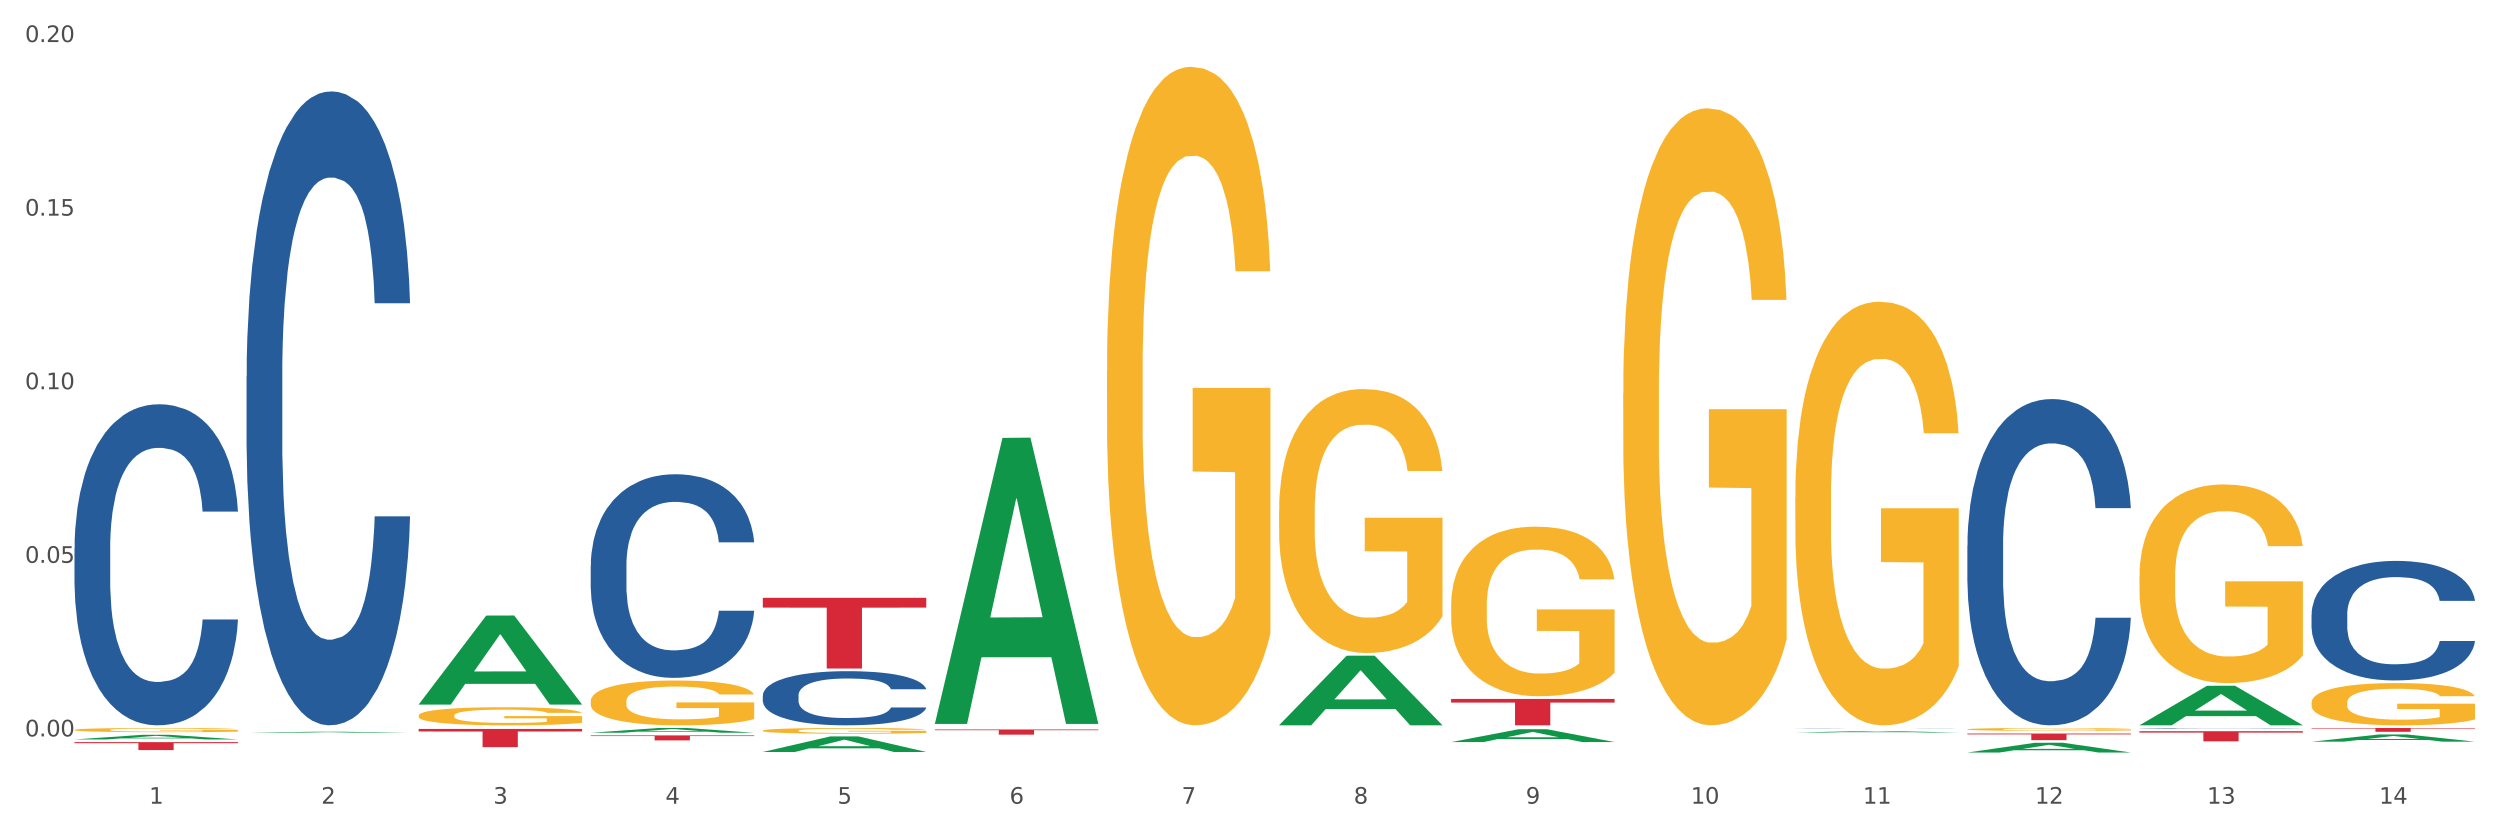 <?xml version="1.0" encoding="utf-8" standalone="no"?>
<!DOCTYPE svg PUBLIC "-//W3C//DTD SVG 1.1//EN"
  "http://www.w3.org/Graphics/SVG/1.1/DTD/svg11.dtd">
<svg xmlns:xlink="http://www.w3.org/1999/xlink" width="1080pt" height="360pt" viewBox="0 0 1080 360" xmlns="http://www.w3.org/2000/svg" version="1.1">
 <rect x="0" y="0" width="1080" height="360" fill="#333333" stroke="none"/>
 <defs>
  <style type="text/css">*{stroke-linejoin: round; stroke-linecap: butt}</style>
 </defs>
 <g id="figure_1">
  <g id="patch_1">
   <path d="M 0 360 
L 1080 360 
L 1080 0 
L 0 0 
z
" style="fill: #ffffff; stroke: #ffffff; stroke-linejoin: miter"/>
  </g>
  <g id="axes_1">
   <g id="matplotlib.axis_1">
    <g id="xtick_1">
     <g id="text_1">
      <!-- 1 -->
      <g style="fill: #4d4d4d" transform="translate(64.432 347.204) scale(0.096 -0.096)">
       <defs>
        <path id="DejaVuSans-31" d="M 794 531 
L 1825 531 
L 1825 4091 
L 703 3866 
L 703 4441 
L 1819 4666 
L 2450 4666 
L 2450 531 
L 3481 531 
L 3481 0 
L 794 0 
L 794 531 
z
" transform="scale(0.016)"/>
       </defs>
       <use xlink:href="#DejaVuSans-31"/>
      </g>
     </g>
    </g>
    <g id="xtick_2">
     <g id="text_2">
      <!-- 2 -->
      <g style="fill: #4d4d4d" transform="translate(138.771 347.204) scale(0.096 -0.096)">
       <defs>
        <path id="DejaVuSans-32" d="M 1228 531 
L 3431 531 
L 3431 0 
L 469 0 
L 469 531 
Q 828 903 1448 1529 
Q 2069 2156 2228 2338 
Q 2531 2678 2651 2914 
Q 2772 3150 2772 3378 
Q 2772 3750 2511 3984 
Q 2250 4219 1831 4219 
Q 1534 4219 1204 4116 
Q 875 4013 500 3803 
L 500 4441 
Q 881 4594 1212 4672 
Q 1544 4750 1819 4750 
Q 2544 4750 2975 4387 
Q 3406 4025 3406 3419 
Q 3406 3131 3298 2873 
Q 3191 2616 2906 2266 
Q 2828 2175 2409 1742 
Q 1991 1309 1228 531 
z
" transform="scale(0.016)"/>
       </defs>
       <use xlink:href="#DejaVuSans-32"/>
      </g>
     </g>
    </g>
    <g id="xtick_3">
     <g id="text_3">
      <!-- 3 -->
      <g style="fill: #4d4d4d" transform="translate(213.109 347.204) scale(0.096 -0.096)">
       <defs>
        <path id="DejaVuSans-33" d="M 2597 2516 
Q 3050 2419 3304 2112 
Q 3559 1806 3559 1356 
Q 3559 666 3084 287 
Q 2609 -91 1734 -91 
Q 1441 -91 1130 -33 
Q 819 25 488 141 
L 488 750 
Q 750 597 1062 519 
Q 1375 441 1716 441 
Q 2309 441 2620 675 
Q 2931 909 2931 1356 
Q 2931 1769 2642 2001 
Q 2353 2234 1838 2234 
L 1294 2234 
L 1294 2753 
L 1863 2753 
Q 2328 2753 2575 2939 
Q 2822 3125 2822 3475 
Q 2822 3834 2567 4026 
Q 2313 4219 1838 4219 
Q 1578 4219 1281 4162 
Q 984 4106 628 3988 
L 628 4550 
Q 988 4650 1302 4700 
Q 1616 4750 1894 4750 
Q 2613 4750 3031 4423 
Q 3450 4097 3450 3541 
Q 3450 3153 3228 2886 
Q 3006 2619 2597 2516 
z
" transform="scale(0.016)"/>
       </defs>
       <use xlink:href="#DejaVuSans-33"/>
      </g>
     </g>
    </g>
    <g id="xtick_4">
     <g id="text_4">
      <!-- 4 -->
      <g style="fill: #4d4d4d" transform="translate(287.448 347.204) scale(0.096 -0.096)">
       <defs>
        <path id="DejaVuSans-34" d="M 2419 4116 
L 825 1625 
L 2419 1625 
L 2419 4116 
z
M 2253 4666 
L 3047 4666 
L 3047 1625 
L 3713 1625 
L 3713 1100 
L 3047 1100 
L 3047 0 
L 2419 0 
L 2419 1100 
L 313 1100 
L 313 1709 
L 2253 4666 
z
" transform="scale(0.016)"/>
       </defs>
       <use xlink:href="#DejaVuSans-34"/>
      </g>
     </g>
    </g>
    <g id="xtick_5">
     <g id="text_5">
      <!-- 5 -->
      <g style="fill: #4d4d4d" transform="translate(361.787 347.204) scale(0.096 -0.096)">
       <defs>
        <path id="DejaVuSans-35" d="M 691 4666 
L 3169 4666 
L 3169 4134 
L 1269 4134 
L 1269 2991 
Q 1406 3038 1543 3061 
Q 1681 3084 1819 3084 
Q 2600 3084 3056 2656 
Q 3513 2228 3513 1497 
Q 3513 744 3044 326 
Q 2575 -91 1722 -91 
Q 1428 -91 1123 -41 
Q 819 9 494 109 
L 494 744 
Q 775 591 1075 516 
Q 1375 441 1709 441 
Q 2250 441 2565 725 
Q 2881 1009 2881 1497 
Q 2881 1984 2565 2268 
Q 2250 2553 1709 2553 
Q 1456 2553 1204 2497 
Q 953 2441 691 2322 
L 691 4666 
z
" transform="scale(0.016)"/>
       </defs>
       <use xlink:href="#DejaVuSans-35"/>
      </g>
     </g>
    </g>
    <g id="xtick_6">
     <g id="text_6">
      <!-- 6 -->
      <g style="fill: #4d4d4d" transform="translate(436.125 347.204) scale(0.096 -0.096)">
       <defs>
        <path id="DejaVuSans-36" d="M 2113 2584 
Q 1688 2584 1439 2293 
Q 1191 2003 1191 1497 
Q 1191 994 1439 701 
Q 1688 409 2113 409 
Q 2538 409 2786 701 
Q 3034 994 3034 1497 
Q 3034 2003 2786 2293 
Q 2538 2584 2113 2584 
z
M 3366 4563 
L 3366 3988 
Q 3128 4100 2886 4159 
Q 2644 4219 2406 4219 
Q 1781 4219 1451 3797 
Q 1122 3375 1075 2522 
Q 1259 2794 1537 2939 
Q 1816 3084 2150 3084 
Q 2853 3084 3261 2657 
Q 3669 2231 3669 1497 
Q 3669 778 3244 343 
Q 2819 -91 2113 -91 
Q 1303 -91 875 529 
Q 447 1150 447 2328 
Q 447 3434 972 4092 
Q 1497 4750 2381 4750 
Q 2619 4750 2861 4703 
Q 3103 4656 3366 4563 
z
" transform="scale(0.016)"/>
       </defs>
       <use xlink:href="#DejaVuSans-36"/>
      </g>
     </g>
    </g>
    <g id="xtick_7">
     <g id="text_7">
      <!-- 7 -->
      <g style="fill: #4d4d4d" transform="translate(510.464 347.204) scale(0.096 -0.096)">
       <defs>
        <path id="DejaVuSans-37" d="M 525 4666 
L 3525 4666 
L 3525 4397 
L 1831 0 
L 1172 0 
L 2766 4134 
L 525 4134 
L 525 4666 
z
" transform="scale(0.016)"/>
       </defs>
       <use xlink:href="#DejaVuSans-37"/>
      </g>
     </g>
    </g>
    <g id="xtick_8">
     <g id="text_8">
      <!-- 8 -->
      <g style="fill: #4d4d4d" transform="translate(584.803 347.204) scale(0.096 -0.096)">
       <defs>
        <path id="DejaVuSans-38" d="M 2034 2216 
Q 1584 2216 1326 1975 
Q 1069 1734 1069 1313 
Q 1069 891 1326 650 
Q 1584 409 2034 409 
Q 2484 409 2743 651 
Q 3003 894 3003 1313 
Q 3003 1734 2745 1975 
Q 2488 2216 2034 2216 
z
M 1403 2484 
Q 997 2584 770 2862 
Q 544 3141 544 3541 
Q 544 4100 942 4425 
Q 1341 4750 2034 4750 
Q 2731 4750 3128 4425 
Q 3525 4100 3525 3541 
Q 3525 3141 3298 2862 
Q 3072 2584 2669 2484 
Q 3125 2378 3379 2068 
Q 3634 1759 3634 1313 
Q 3634 634 3220 271 
Q 2806 -91 2034 -91 
Q 1263 -91 848 271 
Q 434 634 434 1313 
Q 434 1759 690 2068 
Q 947 2378 1403 2484 
z
M 1172 3481 
Q 1172 3119 1398 2916 
Q 1625 2713 2034 2713 
Q 2441 2713 2670 2916 
Q 2900 3119 2900 3481 
Q 2900 3844 2670 4047 
Q 2441 4250 2034 4250 
Q 1625 4250 1398 4047 
Q 1172 3844 1172 3481 
z
" transform="scale(0.016)"/>
       </defs>
       <use xlink:href="#DejaVuSans-38"/>
      </g>
     </g>
    </g>
    <g id="xtick_9">
     <g id="text_9">
      <!-- 9 -->
      <g style="fill: #4d4d4d" transform="translate(659.142 347.204) scale(0.096 -0.096)">
       <defs>
        <path id="DejaVuSans-39" d="M 703 97 
L 703 672 
Q 941 559 1184 500 
Q 1428 441 1663 441 
Q 2288 441 2617 861 
Q 2947 1281 2994 2138 
Q 2813 1869 2534 1725 
Q 2256 1581 1919 1581 
Q 1219 1581 811 2004 
Q 403 2428 403 3163 
Q 403 3881 828 4315 
Q 1253 4750 1959 4750 
Q 2769 4750 3195 4129 
Q 3622 3509 3622 2328 
Q 3622 1225 3098 567 
Q 2575 -91 1691 -91 
Q 1453 -91 1209 -44 
Q 966 3 703 97 
z
M 1959 2075 
Q 2384 2075 2632 2365 
Q 2881 2656 2881 3163 
Q 2881 3666 2632 3958 
Q 2384 4250 1959 4250 
Q 1534 4250 1286 3958 
Q 1038 3666 1038 3163 
Q 1038 2656 1286 2365 
Q 1534 2075 1959 2075 
z
" transform="scale(0.016)"/>
       </defs>
       <use xlink:href="#DejaVuSans-39"/>
      </g>
     </g>
    </g>
    <g id="xtick_10">
     <g id="text_10">
      <!-- 10 -->
      <g style="fill: #4d4d4d" transform="translate(730.426 347.204) scale(0.096 -0.096)">
       <defs>
        <path id="DejaVuSans-30" d="M 2034 4250 
Q 1547 4250 1301 3770 
Q 1056 3291 1056 2328 
Q 1056 1369 1301 889 
Q 1547 409 2034 409 
Q 2525 409 2770 889 
Q 3016 1369 3016 2328 
Q 3016 3291 2770 3770 
Q 2525 4250 2034 4250 
z
M 2034 4750 
Q 2819 4750 3233 4129 
Q 3647 3509 3647 2328 
Q 3647 1150 3233 529 
Q 2819 -91 2034 -91 
Q 1250 -91 836 529 
Q 422 1150 422 2328 
Q 422 3509 836 4129 
Q 1250 4750 2034 4750 
z
" transform="scale(0.016)"/>
       </defs>
       <use xlink:href="#DejaVuSans-31"/>
       <use xlink:href="#DejaVuSans-30" transform="translate(63.623 0)"/>
      </g>
     </g>
    </g>
    <g id="xtick_11">
     <g id="text_11">
      <!-- 11 -->
      <g style="fill: #4d4d4d" transform="translate(804.765 347.204) scale(0.096 -0.096)">
       <use xlink:href="#DejaVuSans-31"/>
       <use xlink:href="#DejaVuSans-31" transform="translate(63.623 0)"/>
      </g>
     </g>
    </g>
    <g id="xtick_12">
     <g id="text_12">
      <!-- 12 -->
      <g style="fill: #4d4d4d" transform="translate(879.104 347.204) scale(0.096 -0.096)">
       <use xlink:href="#DejaVuSans-31"/>
       <use xlink:href="#DejaVuSans-32" transform="translate(63.623 0)"/>
      </g>
     </g>
    </g>
    <g id="xtick_13">
     <g id="text_13">
      <!-- 13 -->
      <g style="fill: #4d4d4d" transform="translate(953.442 347.204) scale(0.096 -0.096)">
       <use xlink:href="#DejaVuSans-31"/>
       <use xlink:href="#DejaVuSans-33" transform="translate(63.623 0)"/>
      </g>
     </g>
    </g>
    <g id="xtick_14">
     <g id="text_14">
      <!-- 14 -->
      <g style="fill: #4d4d4d" transform="translate(1027.781 347.204) scale(0.096 -0.096)">
       <use xlink:href="#DejaVuSans-31"/>
       <use xlink:href="#DejaVuSans-34" transform="translate(63.623 0)"/>
      </g>
     </g>
    </g>
    <g id="xtick_15"/>
    <g id="xtick_16"/>
    <g id="xtick_17"/>
    <g id="xtick_18"/>
    <g id="xtick_19"/>
    <g id="xtick_20"/>
    <g id="xtick_21"/>
    <g id="xtick_22"/>
    <g id="xtick_23"/>
    <g id="xtick_24"/>
    <g id="xtick_25"/>
    <g id="xtick_26"/>
    <g id="xtick_27"/>
   </g>
   <g id="matplotlib.axis_2">
    <g id="ytick_1">
     <g id="text_15">
      <!-- 0.00 -->
      <g style="fill: #4d4d4d" transform="translate(10.8 318.129) scale(0.096 -0.096)">
       <defs>
        <path id="DejaVuSans-2e" d="M 684 794 
L 1344 794 
L 1344 0 
L 684 0 
L 684 794 
z
" transform="scale(0.016)"/>
       </defs>
       <use xlink:href="#DejaVuSans-30"/>
       <use xlink:href="#DejaVuSans-2e" transform="translate(63.623 0)"/>
       <use xlink:href="#DejaVuSans-30" transform="translate(95.41 0)"/>
       <use xlink:href="#DejaVuSans-30" transform="translate(159.033 0)"/>
      </g>
     </g>
    </g>
    <g id="ytick_2">
     <g id="text_16">
      <!-- 0.05 -->
      <g style="fill: #4d4d4d" transform="translate(10.8 243.138) scale(0.096 -0.096)">
       <use xlink:href="#DejaVuSans-30"/>
       <use xlink:href="#DejaVuSans-2e" transform="translate(63.623 0)"/>
       <use xlink:href="#DejaVuSans-30" transform="translate(95.41 0)"/>
       <use xlink:href="#DejaVuSans-35" transform="translate(159.033 0)"/>
      </g>
     </g>
    </g>
    <g id="ytick_3">
     <g id="text_17">
      <!-- 0.10 -->
      <g style="fill: #4d4d4d" transform="translate(10.8 168.147) scale(0.096 -0.096)">
       <use xlink:href="#DejaVuSans-30"/>
       <use xlink:href="#DejaVuSans-2e" transform="translate(63.623 0)"/>
       <use xlink:href="#DejaVuSans-31" transform="translate(95.41 0)"/>
       <use xlink:href="#DejaVuSans-30" transform="translate(159.033 0)"/>
      </g>
     </g>
    </g>
    <g id="ytick_4">
     <g id="text_18">
      <!-- 0.15 -->
      <g style="fill: #4d4d4d" transform="translate(10.8 93.157) scale(0.096 -0.096)">
       <use xlink:href="#DejaVuSans-30"/>
       <use xlink:href="#DejaVuSans-2e" transform="translate(63.623 0)"/>
       <use xlink:href="#DejaVuSans-31" transform="translate(95.41 0)"/>
       <use xlink:href="#DejaVuSans-35" transform="translate(159.033 0)"/>
      </g>
     </g>
    </g>
    <g id="ytick_5">
     <g id="text_19">
      <!-- 0.20 -->
      <g style="fill: #4d4d4d" transform="translate(10.8 18.166) scale(0.096 -0.096)">
       <use xlink:href="#DejaVuSans-30"/>
       <use xlink:href="#DejaVuSans-2e" transform="translate(63.623 0)"/>
       <use xlink:href="#DejaVuSans-32" transform="translate(95.41 0)"/>
       <use xlink:href="#DejaVuSans-30" transform="translate(159.033 0)"/>
      </g>
     </g>
    </g>
    <g id="ytick_6"/>
    <g id="ytick_7"/>
    <g id="ytick_8"/>
    <g id="ytick_9"/>
   </g>
   <g id="PolyCollection_1">
    <path d="M 32.175 319.444 
L 32.248 319.442 
L 61.37 317.446 
L 73.456 317.444 
L 102.797 319.448 
L 88.818 319.448 
L 82.484 318.981 
L 52.415 318.981 
L 52.197 318.989 
L 46.081 319.448 
L 32.175 319.448 
L 32.175 319.444 
L 56.201 318.703 
L 78.698 318.701 
L 67.559 317.871 
L 67.413 317.867 
L 67.267 317.873 
L 56.128 318.701 
L 56.201 318.703 
L 32.175 319.444 
z
" clip-path="url(#p84e4ef69cf)" style="fill: #109648"/>
    <path d="M 849.901 316.875 
L 920.523 316.875 
L 920.523 317.272 
L 892.742 317.274 
L 892.742 319.73 
L 877.514 319.73 
L 877.514 317.274 
L 849.901 317.272 
L 849.901 316.878 
L 849.901 316.875 
z
" clip-path="url(#p84e4ef69cf)" style="fill: #d62839"/>
    <path d="M 626.885 301.926 
L 697.506 301.926 
L 697.506 303.512 
L 669.726 303.522 
L 669.726 313.339 
L 654.497 313.339 
L 654.497 303.522 
L 626.885 303.512 
L 626.885 301.936 
L 626.885 301.926 
z
" clip-path="url(#p84e4ef69cf)" style="fill: #d62839"/>
    <path d="M 403.869 315.129 
L 474.49 315.129 
L 474.49 315.44 
L 446.71 315.442 
L 446.71 317.365 
L 431.481 317.365 
L 431.481 315.442 
L 403.869 315.44 
L 403.869 315.132 
L 403.869 315.129 
z
" clip-path="url(#p84e4ef69cf)" style="fill: #d62839"/>
    <path d="M 329.53 258.239 
L 400.152 258.239 
L 400.152 262.486 
L 372.371 262.515 
L 372.371 288.801 
L 357.143 288.801 
L 357.143 262.515 
L 329.53 262.486 
L 329.53 258.268 
L 329.53 258.239 
z
" clip-path="url(#p84e4ef69cf)" style="fill: #d62839"/>
    <path d="M 255.191 317.691 
L 325.813 317.691 
L 325.813 317.993 
L 298.033 317.995 
L 298.033 319.861 
L 282.804 319.861 
L 282.804 317.995 
L 255.191 317.993 
L 255.191 317.693 
L 255.191 317.691 
z
" clip-path="url(#p84e4ef69cf)" style="fill: #d62839"/>
    <path d="M 180.852 309.136 
L 180.936 309.129 
L 180.936 308.872 
L 181.103 308.651 
L 181.936 308.116 
L 183.187 307.673 
L 184.104 307.438 
L 185.021 307.245 
L 186.105 307.053 
L 187.439 306.853 
L 189.857 306.56 
L 191.358 306.41 
L 193.192 306.254 
L 196.528 306.025 
L 198.946 305.897 
L 201.447 305.79 
L 205.533 305.661 
L 208.201 305.604 
L 211.036 305.561 
L 214.454 305.533 
L 217.039 305.526 
L 222.709 305.547 
L 227.545 305.611 
L 229.879 305.661 
L 232.881 305.747 
L 234.465 305.804 
L 237.05 305.918 
L 239.718 306.068 
L 241.552 306.196 
L 244.304 306.439 
L 246.388 306.682 
L 248.306 306.981 
L 249.306 307.188 
L 250.057 307.381 
L 250.724 307.602 
L 251.391 307.952 
L 236.383 307.952 
L 235.799 307.702 
L 234.882 307.467 
L 233.548 307.238 
L 232.38 307.095 
L 230.379 306.917 
L 228.545 306.803 
L 226.627 306.717 
L 224.293 306.646 
L 222.458 306.61 
L 219.874 306.582 
L 214.788 306.589 
L 211.369 306.646 
L 209.034 306.717 
L 207.534 306.782 
L 206.2 306.853 
L 204.699 306.953 
L 202.948 307.103 
L 201.697 307.238 
L 200.446 307.409 
L 199.446 307.581 
L 198.529 307.78 
L 197.778 307.995 
L 197.195 308.216 
L 196.694 308.487 
L 196.277 308.936 
L 196.277 309.914 
L 196.444 310.135 
L 196.861 310.428 
L 197.361 310.649 
L 198.195 310.913 
L 198.946 311.091 
L 200.363 311.348 
L 201.947 311.562 
L 203.198 311.698 
L 204.449 311.812 
L 206.616 311.969 
L 209.034 312.097 
L 211.119 312.176 
L 213.954 312.247 
L 215.871 312.276 
L 217.539 312.29 
L 221.625 312.29 
L 224.543 312.269 
L 227.795 312.219 
L 230.296 312.155 
L 232.38 312.076 
L 234.715 311.948 
L 236.216 311.826 
L 236.216 310.335 
L 217.873 310.328 
L 217.873 309.336 
L 251.474 309.336 
L 251.474 312.247 
L 250.057 312.397 
L 248.473 312.533 
L 246.805 312.654 
L 244.304 312.804 
L 241.302 312.947 
L 238.634 313.046 
L 235.799 313.132 
L 232.464 313.211 
L 228.128 313.282 
L 225.46 313.31 
L 222.125 313.332 
L 218.206 313.339 
L 214.788 313.325 
L 211.452 313.289 
L 207.951 313.225 
L 204.532 313.132 
L 201.947 313.039 
L 199.362 312.925 
L 196.611 312.775 
L 194.443 312.633 
L 192.776 312.504 
L 190.941 312.34 
L 188.94 312.126 
L 187.439 311.933 
L 186.105 311.734 
L 184.688 311.477 
L 183.687 311.255 
L 182.687 310.977 
L 182.103 310.77 
L 181.436 310.449 
L 180.936 310 
L 180.852 309.136 
z
" clip-path="url(#p84e4ef69cf)" style="fill: #f7b32b"/>
    <path d="M 32.175 320.59 
L 102.797 320.59 
L 102.797 321.07 
L 75.017 321.073 
L 75.017 324.042 
L 59.788 324.042 
L 59.788 321.073 
L 32.175 321.07 
L 32.175 320.593 
L 32.175 320.59 
z
" clip-path="url(#p84e4ef69cf)" style="fill: #d62839"/>
    <path d="M 32.175 236.96 
L 32.258 236.833 
L 32.258 233.287 
L 32.509 228.473 
L 33.427 219.607 
L 34.596 212.894 
L 36.599 205.04 
L 37.684 201.747 
L 39.104 198.074 
L 42.025 192.121 
L 45.364 187.054 
L 47.702 184.267 
L 49.455 182.494 
L 53.378 179.327 
L 55.632 177.934 
L 57.969 176.794 
L 59.973 176.034 
L 63.312 175.148 
L 65.983 174.768 
L 69.072 174.641 
L 71.66 174.768 
L 75.082 175.274 
L 80.091 176.794 
L 82.011 177.681 
L 84.599 179.201 
L 87.27 181.227 
L 89.44 183.254 
L 91.945 186.167 
L 94.533 189.967 
L 97.037 194.781 
L 98.79 199.214 
L 100.209 203.9 
L 101.461 209.6 
L 102.379 215.807 
L 102.797 221 
L 87.52 221 
L 87.103 216.314 
L 86.268 211.247 
L 85.434 207.827 
L 84.515 205.04 
L 83.096 201.874 
L 81.844 199.847 
L 79.757 197.441 
L 77.837 195.921 
L 76.251 195.034 
L 74.331 194.274 
L 70.241 193.514 
L 67.319 193.514 
L 65.482 193.767 
L 63.229 194.401 
L 61.309 195.287 
L 59.055 196.807 
L 57.302 198.454 
L 55.549 200.607 
L 54.547 202.127 
L 53.044 204.914 
L 52.043 207.194 
L 50.707 211.12 
L 49.956 213.907 
L 48.62 221.127 
L 48.036 226.447 
L 47.785 230.12 
L 47.618 234.173 
L 47.618 253.933 
L 48.119 262.8 
L 48.537 266.6 
L 49.204 270.906 
L 50.457 276.479 
L 52.293 281.926 
L 54.213 285.853 
L 55.799 288.259 
L 57.302 290.033 
L 58.804 291.426 
L 60.641 292.693 
L 62.143 293.453 
L 64.397 294.213 
L 67.069 294.593 
L 69.155 294.593 
L 73.413 293.959 
L 75.333 293.326 
L 77.169 292.439 
L 79.173 291.046 
L 80.759 289.526 
L 81.677 288.386 
L 83.18 285.979 
L 84.348 283.446 
L 85.35 280.533 
L 86.018 277.999 
L 86.769 274.2 
L 87.353 269.893 
L 87.52 267.613 
L 102.797 267.613 
L 102.463 272.173 
L 101.879 276.606 
L 100.71 282.559 
L 99.792 285.979 
L 98.372 290.159 
L 96.87 293.706 
L 94.783 297.633 
L 92.863 300.546 
L 90.86 303.079 
L 88.689 305.359 
L 84.766 308.526 
L 83.347 309.412 
L 80.341 310.932 
L 78.004 311.819 
L 74.581 312.706 
L 71.075 313.212 
L 67.402 313.339 
L 64.147 313.086 
L 60.557 312.326 
L 58.303 311.566 
L 55.799 310.426 
L 52.877 308.652 
L 50.123 306.499 
L 47.535 303.966 
L 45.114 301.052 
L 42.86 297.759 
L 39.938 292.313 
L 37.768 286.993 
L 36.182 282.053 
L 35.097 277.873 
L 34.011 272.553 
L 33.427 268.88 
L 32.509 260.013 
L 32.175 251.78 
L 32.175 236.96 
z
" clip-path="url(#p84e4ef69cf)" style="fill: #255c99"/>
    <path d="M 106.514 162.536 
L 106.597 162.286 
L 106.597 155.284 
L 106.848 145.78 
L 107.766 128.274 
L 108.935 115.019 
L 110.938 99.514 
L 112.023 93.012 
L 113.442 85.759 
L 116.364 74.005 
L 119.703 64.002 
L 122.04 58.5 
L 123.794 54.998 
L 127.717 48.746 
L 129.971 45.995 
L 132.308 43.744 
L 134.312 42.244 
L 137.651 40.493 
L 140.322 39.743 
L 143.411 39.493 
L 145.998 39.743 
L 149.421 40.743 
L 154.43 43.744 
L 156.35 45.495 
L 158.937 48.496 
L 161.609 52.498 
L 163.779 56.499 
L 166.283 62.251 
L 168.871 69.754 
L 171.376 79.257 
L 173.129 88.01 
L 174.548 97.263 
L 175.8 108.517 
L 176.718 120.771 
L 177.135 131.025 
L 161.859 131.025 
L 161.442 121.772 
L 160.607 111.768 
L 159.772 105.016 
L 158.854 99.514 
L 157.435 93.262 
L 156.183 89.26 
L 154.096 84.509 
L 152.176 81.508 
L 150.59 79.757 
L 148.67 78.257 
L 144.579 76.756 
L 141.658 76.756 
L 139.821 77.256 
L 137.567 78.507 
L 135.647 80.257 
L 133.393 83.258 
L 131.64 86.509 
L 129.887 90.761 
L 128.886 93.762 
L 127.383 99.264 
L 126.381 103.765 
L 125.046 111.518 
L 124.294 117.02 
L 122.959 131.275 
L 122.374 141.779 
L 122.124 149.031 
L 121.957 157.034 
L 121.957 196.048 
L 122.458 213.554 
L 122.875 221.057 
L 123.543 229.56 
L 124.795 240.563 
L 126.632 251.317 
L 128.552 259.07 
L 130.138 263.822 
L 131.64 267.323 
L 133.143 270.074 
L 134.979 272.575 
L 136.482 274.075 
L 138.736 275.576 
L 141.407 276.326 
L 143.494 276.326 
L 147.751 275.076 
L 149.671 273.825 
L 151.508 272.075 
L 153.511 269.324 
L 155.097 266.323 
L 156.016 264.072 
L 157.518 259.32 
L 158.687 254.318 
L 159.689 248.566 
L 160.357 243.565 
L 161.108 236.062 
L 161.692 227.559 
L 161.859 223.057 
L 177.135 223.057 
L 176.802 232.06 
L 176.217 240.814 
L 175.049 252.568 
L 174.13 259.32 
L 172.711 267.573 
L 171.209 274.575 
L 169.122 282.328 
L 167.202 288.08 
L 165.198 293.082 
L 163.028 297.583 
L 159.104 303.836 
L 157.685 305.586 
L 154.68 308.587 
L 152.343 310.338 
L 148.92 312.089 
L 145.414 313.089 
L 141.741 313.339 
L 138.486 312.839 
L 134.896 311.338 
L 132.642 309.838 
L 130.138 307.587 
L 127.216 304.086 
L 124.461 299.834 
L 121.874 294.832 
L 119.453 289.08 
L 117.199 282.578 
L 114.277 271.824 
L 112.107 261.321 
L 110.521 251.567 
L 109.435 243.314 
L 108.35 232.811 
L 107.766 225.558 
L 106.848 208.052 
L 106.514 191.796 
L 106.514 162.536 
z
" clip-path="url(#p84e4ef69cf)" style="fill: #255c99"/>
    <path d="M 255.191 244.401 
L 255.275 244.321 
L 255.275 242.072 
L 255.525 239.019 
L 256.443 233.395 
L 257.612 229.137 
L 259.615 224.156 
L 260.701 222.067 
L 262.12 219.738 
L 265.041 215.962 
L 268.381 212.748 
L 270.718 210.981 
L 272.471 209.856 
L 276.394 207.847 
L 278.648 206.964 
L 280.986 206.241 
L 282.989 205.759 
L 286.328 205.196 
L 288.999 204.955 
L 292.088 204.875 
L 294.676 204.955 
L 298.098 205.277 
L 303.107 206.241 
L 305.027 206.803 
L 307.615 207.767 
L 310.286 209.053 
L 312.457 210.338 
L 314.961 212.186 
L 317.549 214.596 
L 320.053 217.649 
L 321.806 220.461 
L 323.225 223.433 
L 324.477 227.048 
L 325.396 230.985 
L 325.813 234.279 
L 310.537 234.279 
L 310.119 231.306 
L 309.284 228.093 
L 308.45 225.924 
L 307.531 224.156 
L 306.112 222.148 
L 304.86 220.862 
L 302.773 219.336 
L 300.853 218.372 
L 299.267 217.809 
L 297.347 217.327 
L 293.257 216.845 
L 290.335 216.845 
L 288.499 217.006 
L 286.245 217.408 
L 284.325 217.97 
L 282.071 218.934 
L 280.318 219.979 
L 278.565 221.344 
L 277.563 222.308 
L 276.06 224.076 
L 275.059 225.522 
L 273.723 228.012 
L 272.972 229.78 
L 271.636 234.359 
L 271.052 237.733 
L 270.801 240.063 
L 270.634 242.634 
L 270.634 255.167 
L 271.135 260.791 
L 271.553 263.201 
L 272.22 265.932 
L 273.473 269.467 
L 275.309 272.922 
L 277.229 275.412 
L 278.815 276.939 
L 280.318 278.063 
L 281.82 278.947 
L 283.657 279.75 
L 285.159 280.232 
L 287.413 280.714 
L 290.085 280.955 
L 292.172 280.955 
L 296.429 280.554 
L 298.349 280.152 
L 300.185 279.59 
L 302.189 278.706 
L 303.775 277.742 
L 304.693 277.019 
L 306.196 275.492 
L 307.364 273.886 
L 308.366 272.038 
L 309.034 270.431 
L 309.785 268.021 
L 310.37 265.289 
L 310.537 263.843 
L 325.813 263.843 
L 325.479 266.736 
L 324.895 269.547 
L 323.726 273.323 
L 322.808 275.492 
L 321.389 278.144 
L 319.886 280.393 
L 317.799 282.884 
L 315.879 284.731 
L 313.876 286.338 
L 311.705 287.784 
L 307.782 289.793 
L 306.363 290.355 
L 303.358 291.319 
L 301.02 291.882 
L 297.598 292.444 
L 294.092 292.765 
L 290.419 292.846 
L 287.163 292.685 
L 283.573 292.203 
L 281.32 291.721 
L 278.815 290.998 
L 275.893 289.873 
L 273.139 288.507 
L 270.551 286.901 
L 268.13 285.053 
L 265.876 282.964 
L 262.955 279.509 
L 260.784 276.135 
L 259.198 273.002 
L 258.113 270.351 
L 257.028 266.977 
L 256.443 264.647 
L 255.525 259.023 
L 255.191 253.801 
L 255.191 244.401 
z
" clip-path="url(#p84e4ef69cf)" style="fill: #255c99"/>
    <path d="M 329.53 300.456 
L 329.613 300.434 
L 329.613 299.836 
L 329.864 299.024 
L 330.782 297.528 
L 331.951 296.396 
L 333.954 295.071 
L 335.039 294.516 
L 336.458 293.896 
L 339.38 292.892 
L 342.719 292.038 
L 345.057 291.568 
L 346.81 291.268 
L 350.733 290.734 
L 352.987 290.499 
L 355.324 290.307 
L 357.328 290.179 
L 360.667 290.029 
L 363.338 289.965 
L 366.427 289.944 
L 369.015 289.965 
L 372.437 290.051 
L 377.446 290.307 
L 379.366 290.457 
L 381.954 290.713 
L 384.625 291.055 
L 386.795 291.397 
L 389.3 291.888 
L 391.887 292.529 
L 394.392 293.341 
L 396.145 294.089 
L 397.564 294.879 
L 398.816 295.841 
L 399.734 296.888 
L 400.152 297.764 
L 384.875 297.764 
L 384.458 296.973 
L 383.623 296.118 
L 382.788 295.542 
L 381.87 295.071 
L 380.451 294.537 
L 379.199 294.195 
L 377.112 293.79 
L 375.192 293.533 
L 373.606 293.384 
L 371.686 293.255 
L 367.595 293.127 
L 364.674 293.127 
L 362.837 293.17 
L 360.583 293.277 
L 358.663 293.426 
L 356.41 293.683 
L 354.656 293.96 
L 352.903 294.324 
L 351.902 294.58 
L 350.399 295.05 
L 349.397 295.435 
L 348.062 296.097 
L 347.31 296.567 
L 345.975 297.785 
L 345.391 298.682 
L 345.14 299.302 
L 344.973 299.986 
L 344.973 303.319 
L 345.474 304.814 
L 345.891 305.455 
L 346.559 306.182 
L 347.811 307.122 
L 349.648 308.04 
L 351.568 308.703 
L 353.154 309.109 
L 354.656 309.408 
L 356.159 309.643 
L 357.996 309.856 
L 359.498 309.985 
L 361.752 310.113 
L 364.423 310.177 
L 366.51 310.177 
L 370.768 310.07 
L 372.688 309.963 
L 374.524 309.814 
L 376.528 309.579 
L 378.114 309.322 
L 379.032 309.13 
L 380.534 308.724 
L 381.703 308.297 
L 382.705 307.805 
L 383.373 307.378 
L 384.124 306.737 
L 384.708 306.011 
L 384.875 305.626 
L 400.152 305.626 
L 399.818 306.395 
L 399.233 307.143 
L 398.065 308.147 
L 397.146 308.724 
L 395.727 309.429 
L 394.225 310.027 
L 392.138 310.69 
L 390.218 311.181 
L 388.214 311.608 
L 386.044 311.993 
L 382.121 312.527 
L 380.701 312.677 
L 377.696 312.933 
L 375.359 313.083 
L 371.936 313.232 
L 368.43 313.318 
L 364.757 313.339 
L 361.502 313.296 
L 357.912 313.168 
L 355.658 313.04 
L 353.154 312.848 
L 350.232 312.548 
L 347.477 312.185 
L 344.89 311.758 
L 342.469 311.267 
L 340.215 310.711 
L 337.293 309.792 
L 335.123 308.895 
L 333.537 308.062 
L 332.452 307.357 
L 331.366 306.459 
L 330.782 305.84 
L 329.864 304.344 
L 329.53 302.955 
L 329.53 300.456 
z
" clip-path="url(#p84e4ef69cf)" style="fill: #255c99"/>
    <path d="M 775.562 314.622 
L 775.646 314.622 
L 775.646 314.619 
L 775.896 314.616 
L 776.814 314.609 
L 777.983 314.604 
L 779.986 314.598 
L 781.072 314.595 
L 782.491 314.592 
L 785.412 314.588 
L 788.752 314.584 
L 791.089 314.582 
L 792.842 314.581 
L 796.765 314.578 
L 799.019 314.577 
L 801.357 314.576 
L 803.36 314.576 
L 806.699 314.575 
L 809.37 314.575 
L 812.459 314.575 
L 815.047 314.575 
L 818.469 314.575 
L 823.478 314.576 
L 825.398 314.577 
L 827.986 314.578 
L 830.657 314.58 
L 832.828 314.581 
L 835.332 314.583 
L 837.92 314.586 
L 840.424 314.59 
L 842.177 314.593 
L 843.596 314.597 
L 844.848 314.601 
L 845.766 314.606 
L 846.184 314.61 
L 830.908 314.61 
L 830.49 314.606 
L 829.655 314.602 
L 828.821 314.6 
L 827.902 314.598 
L 826.483 314.595 
L 825.231 314.594 
L 823.144 314.592 
L 821.224 314.591 
L 819.638 314.59 
L 817.718 314.59 
L 813.628 314.589 
L 810.706 314.589 
L 808.87 314.589 
L 806.616 314.59 
L 804.696 314.59 
L 802.442 314.591 
L 800.689 314.593 
L 798.936 314.594 
L 797.934 314.596 
L 796.431 314.598 
L 795.43 314.599 
L 794.094 314.602 
L 793.343 314.605 
L 792.007 314.61 
L 791.423 314.614 
L 791.172 314.617 
L 791.005 314.62 
L 791.005 314.635 
L 791.506 314.642 
L 791.924 314.645 
L 792.591 314.648 
L 793.844 314.652 
L 795.68 314.656 
L 797.6 314.659 
L 799.186 314.661 
L 800.689 314.663 
L 802.191 314.664 
L 804.028 314.665 
L 805.53 314.665 
L 807.784 314.666 
L 810.456 314.666 
L 812.543 314.666 
L 816.8 314.666 
L 818.72 314.665 
L 820.556 314.665 
L 822.56 314.663 
L 824.146 314.662 
L 825.064 314.661 
L 826.567 314.66 
L 827.735 314.658 
L 828.737 314.655 
L 829.405 314.653 
L 830.156 314.651 
L 830.741 314.647 
L 830.908 314.646 
L 846.184 314.646 
L 845.85 314.649 
L 845.266 314.652 
L 844.097 314.657 
L 843.179 314.66 
L 841.76 314.663 
L 840.257 314.665 
L 838.17 314.668 
L 836.25 314.671 
L 834.247 314.673 
L 832.076 314.674 
L 828.153 314.677 
L 826.734 314.677 
L 823.728 314.679 
L 821.391 314.679 
L 817.969 314.68 
L 814.463 314.68 
L 810.79 314.68 
L 807.534 314.68 
L 803.944 314.68 
L 801.69 314.679 
L 799.186 314.678 
L 796.264 314.677 
L 793.51 314.675 
L 790.922 314.673 
L 788.501 314.671 
L 786.247 314.669 
L 783.325 314.664 
L 781.155 314.66 
L 779.569 314.657 
L 778.484 314.653 
L 777.399 314.649 
L 776.814 314.647 
L 775.896 314.64 
L 775.562 314.633 
L 775.562 314.622 
z
" clip-path="url(#p84e4ef69cf)" style="fill: #255c99"/>
    <path d="M 849.901 235.721 
L 849.984 235.593 
L 849.984 231.988 
L 850.235 227.097 
L 851.153 218.087 
L 852.322 211.265 
L 854.325 203.284 
L 855.41 199.937 
L 856.829 196.205 
L 859.751 190.155 
L 863.09 185.006 
L 865.428 182.174 
L 867.181 180.372 
L 871.104 177.154 
L 873.358 175.738 
L 875.695 174.58 
L 877.699 173.807 
L 881.038 172.906 
L 883.709 172.52 
L 886.798 172.391 
L 889.386 172.52 
L 892.808 173.035 
L 897.817 174.58 
L 899.737 175.481 
L 902.325 177.025 
L 904.996 179.085 
L 907.166 181.144 
L 909.671 184.105 
L 912.258 187.966 
L 914.763 192.858 
L 916.516 197.363 
L 917.935 202.126 
L 919.187 207.918 
L 920.105 214.225 
L 920.523 219.503 
L 905.246 219.503 
L 904.829 214.74 
L 903.994 209.591 
L 903.159 206.116 
L 902.241 203.284 
L 900.822 200.066 
L 899.57 198.007 
L 897.483 195.561 
L 895.563 194.016 
L 893.977 193.115 
L 892.057 192.343 
L 887.966 191.571 
L 885.045 191.571 
L 883.208 191.828 
L 880.954 192.472 
L 879.034 193.373 
L 876.78 194.917 
L 875.027 196.591 
L 873.274 198.779 
L 872.273 200.324 
L 870.77 203.155 
L 869.768 205.472 
L 868.433 209.463 
L 867.681 212.294 
L 866.346 219.631 
L 865.761 225.038 
L 865.511 228.77 
L 865.344 232.889 
L 865.344 252.97 
L 865.845 261.98 
L 866.262 265.842 
L 866.93 270.218 
L 868.182 275.882 
L 870.019 281.417 
L 871.939 285.407 
L 873.525 287.853 
L 875.027 289.655 
L 876.53 291.071 
L 878.367 292.358 
L 879.869 293.13 
L 882.123 293.902 
L 884.794 294.289 
L 886.881 294.289 
L 891.139 293.645 
L 893.059 293.001 
L 894.895 292.1 
L 896.899 290.684 
L 898.485 289.14 
L 899.403 287.981 
L 900.905 285.536 
L 902.074 282.961 
L 903.076 280.001 
L 903.744 277.426 
L 904.495 273.565 
L 905.079 269.188 
L 905.246 266.871 
L 920.523 266.871 
L 920.189 271.505 
L 919.604 276.01 
L 918.436 282.06 
L 917.517 285.536 
L 916.098 289.783 
L 914.596 293.388 
L 912.509 297.378 
L 910.589 300.338 
L 908.585 302.913 
L 906.415 305.23 
L 902.491 308.448 
L 901.072 309.349 
L 898.067 310.893 
L 895.73 311.794 
L 892.307 312.695 
L 888.801 313.21 
L 885.128 313.339 
L 881.873 313.082 
L 878.283 312.309 
L 876.029 311.537 
L 873.525 310.378 
L 870.603 308.576 
L 867.848 306.388 
L 865.261 303.814 
L 862.84 300.853 
L 860.586 297.507 
L 857.664 291.972 
L 855.494 286.565 
L 853.908 281.545 
L 852.823 277.298 
L 851.737 271.891 
L 851.153 268.159 
L 850.235 259.148 
L 849.901 250.781 
L 849.901 235.721 
z
" clip-path="url(#p84e4ef69cf)" style="fill: #255c99"/>
    <path d="M 924.24 314.59 
L 924.323 314.59 
L 924.323 314.584 
L 924.573 314.576 
L 925.492 314.56 
L 926.66 314.548 
L 928.664 314.535 
L 929.749 314.529 
L 931.168 314.522 
L 934.09 314.512 
L 937.429 314.503 
L 939.766 314.498 
L 941.519 314.495 
L 945.443 314.49 
L 947.697 314.487 
L 950.034 314.485 
L 952.037 314.484 
L 955.377 314.482 
L 958.048 314.482 
L 961.136 314.482 
L 963.724 314.482 
L 967.147 314.483 
L 972.155 314.485 
L 974.075 314.487 
L 976.663 314.489 
L 979.335 314.493 
L 981.505 314.497 
L 984.009 314.502 
L 986.597 314.508 
L 989.101 314.517 
L 990.854 314.524 
L 992.273 314.533 
L 993.526 314.543 
L 994.444 314.553 
L 994.861 314.563 
L 979.585 314.563 
L 979.168 314.554 
L 978.333 314.546 
L 977.498 314.54 
L 976.58 314.535 
L 975.161 314.529 
L 973.908 314.526 
L 971.822 314.521 
L 969.902 314.519 
L 968.316 314.517 
L 966.396 314.516 
L 962.305 314.515 
L 959.383 314.515 
L 957.547 314.515 
L 955.293 314.516 
L 953.373 314.518 
L 951.119 314.52 
L 949.366 314.523 
L 947.613 314.527 
L 946.611 314.53 
L 945.109 314.534 
L 944.107 314.538 
L 942.771 314.545 
L 942.02 314.55 
L 940.685 314.563 
L 940.1 314.572 
L 939.85 314.578 
L 939.683 314.586 
L 939.683 314.62 
L 940.184 314.636 
L 940.601 314.642 
L 941.269 314.65 
L 942.521 314.66 
L 944.358 314.669 
L 946.278 314.676 
L 947.864 314.68 
L 949.366 314.683 
L 950.869 314.686 
L 952.705 314.688 
L 954.208 314.689 
L 956.462 314.691 
L 959.133 314.691 
L 961.22 314.691 
L 965.477 314.69 
L 967.397 314.689 
L 969.234 314.687 
L 971.237 314.685 
L 972.823 314.682 
L 973.742 314.68 
L 975.244 314.676 
L 976.413 314.672 
L 977.415 314.667 
L 978.082 314.662 
L 978.834 314.656 
L 979.418 314.648 
L 979.585 314.644 
L 994.861 314.644 
L 994.527 314.652 
L 993.943 314.66 
L 992.774 314.67 
L 991.856 314.676 
L 990.437 314.683 
L 988.934 314.69 
L 986.847 314.697 
L 984.927 314.702 
L 982.924 314.706 
L 980.754 314.71 
L 976.83 314.716 
L 975.411 314.717 
L 972.406 314.72 
L 970.069 314.721 
L 966.646 314.723 
L 963.14 314.724 
L 959.467 314.724 
L 956.211 314.724 
L 952.622 314.722 
L 950.368 314.721 
L 947.864 314.719 
L 944.942 314.716 
L 942.187 314.712 
L 939.599 314.708 
L 937.178 314.702 
L 934.925 314.697 
L 932.003 314.687 
L 929.832 314.678 
L 928.246 314.669 
L 927.161 314.662 
L 926.076 314.653 
L 925.492 314.646 
L 924.573 314.631 
L 924.24 314.616 
L 924.24 314.59 
z
" clip-path="url(#p84e4ef69cf)" style="fill: #255c99"/>
    <path d="M 998.578 265.511 
L 998.662 265.464 
L 998.662 264.143 
L 998.912 262.351 
L 999.83 259.049 
L 1000.999 256.549 
L 1003.003 253.624 
L 1004.088 252.398 
L 1005.507 251.03 
L 1008.429 248.813 
L 1011.768 246.927 
L 1014.105 245.889 
L 1015.858 245.228 
L 1019.781 244.049 
L 1022.035 243.53 
L 1024.373 243.106 
L 1026.376 242.823 
L 1029.715 242.493 
L 1032.387 242.351 
L 1035.475 242.304 
L 1038.063 242.351 
L 1041.486 242.54 
L 1046.494 243.106 
L 1048.414 243.436 
L 1051.002 244.002 
L 1053.673 244.757 
L 1055.844 245.511 
L 1058.348 246.596 
L 1060.936 248.011 
L 1063.44 249.804 
L 1065.193 251.455 
L 1066.612 253.2 
L 1067.864 255.322 
L 1068.783 257.634 
L 1069.2 259.568 
L 1053.924 259.568 
L 1053.506 257.822 
L 1052.671 255.936 
L 1051.837 254.662 
L 1050.918 253.624 
L 1049.499 252.445 
L 1048.247 251.691 
L 1046.16 250.794 
L 1044.24 250.228 
L 1042.654 249.898 
L 1040.734 249.615 
L 1036.644 249.332 
L 1033.722 249.332 
L 1031.886 249.426 
L 1029.632 249.662 
L 1027.712 249.992 
L 1025.458 250.558 
L 1023.705 251.172 
L 1021.952 251.974 
L 1020.95 252.54 
L 1019.448 253.577 
L 1018.446 254.426 
L 1017.11 255.889 
L 1016.359 256.926 
L 1015.023 259.615 
L 1014.439 261.596 
L 1014.188 262.964 
L 1014.022 264.473 
L 1014.022 271.831 
L 1014.522 275.133 
L 1014.94 276.548 
L 1015.608 278.152 
L 1016.86 280.227 
L 1018.696 282.256 
L 1020.616 283.718 
L 1022.202 284.614 
L 1023.705 285.274 
L 1025.207 285.793 
L 1027.044 286.265 
L 1028.547 286.548 
L 1030.8 286.831 
L 1033.472 286.973 
L 1035.559 286.973 
L 1039.816 286.737 
L 1041.736 286.501 
L 1043.572 286.171 
L 1045.576 285.652 
L 1047.162 285.086 
L 1048.08 284.661 
L 1049.583 283.765 
L 1050.752 282.822 
L 1051.753 281.737 
L 1052.421 280.793 
L 1053.172 279.378 
L 1053.757 277.775 
L 1053.924 276.926 
L 1069.2 276.926 
L 1068.866 278.624 
L 1068.282 280.275 
L 1067.113 282.492 
L 1066.195 283.765 
L 1064.776 285.322 
L 1063.273 286.642 
L 1061.186 288.105 
L 1059.266 289.189 
L 1057.263 290.133 
L 1055.092 290.982 
L 1051.169 292.161 
L 1049.75 292.491 
L 1046.745 293.057 
L 1044.407 293.387 
L 1040.985 293.718 
L 1037.479 293.906 
L 1033.806 293.953 
L 1030.55 293.859 
L 1026.96 293.576 
L 1024.707 293.293 
L 1022.202 292.869 
L 1019.281 292.208 
L 1016.526 291.406 
L 1013.938 290.463 
L 1011.517 289.378 
L 1009.263 288.152 
L 1006.342 286.124 
L 1004.171 284.142 
L 1002.585 282.303 
L 1001.5 280.746 
L 1000.415 278.765 
L 999.83 277.397 
L 998.912 274.096 
L 998.578 271.03 
L 998.578 265.511 
z
" clip-path="url(#p84e4ef69cf)" style="fill: #255c99"/>
    <path d="M 998.578 303.526 
L 998.662 303.509 
L 998.662 302.91 
L 998.828 302.393 
L 999.662 301.144 
L 1000.913 300.111 
L 1001.83 299.561 
L 1002.747 299.111 
L 1003.831 298.661 
L 1005.165 298.195 
L 1007.583 297.512 
L 1009.084 297.162 
L 1010.918 296.795 
L 1014.253 296.262 
L 1016.671 295.962 
L 1019.173 295.712 
L 1023.258 295.413 
L 1025.926 295.279 
L 1028.761 295.179 
L 1032.18 295.113 
L 1034.765 295.096 
L 1040.434 295.146 
L 1045.27 295.296 
L 1047.605 295.413 
L 1050.607 295.612 
L 1052.191 295.746 
L 1054.775 296.012 
L 1057.444 296.362 
L 1059.278 296.662 
L 1062.029 297.229 
L 1064.114 297.795 
L 1066.032 298.495 
L 1067.032 298.978 
L 1067.783 299.428 
L 1068.45 299.944 
L 1069.117 300.76 
L 1054.108 300.76 
L 1053.525 300.177 
L 1052.608 299.628 
L 1051.274 299.094 
L 1050.106 298.761 
L 1048.105 298.345 
L 1046.271 298.078 
L 1044.353 297.878 
L 1042.019 297.712 
L 1040.184 297.628 
L 1037.599 297.562 
L 1032.513 297.578 
L 1029.095 297.712 
L 1026.76 297.878 
L 1025.259 298.028 
L 1023.925 298.195 
L 1022.425 298.428 
L 1020.674 298.778 
L 1019.423 299.094 
L 1018.172 299.494 
L 1017.172 299.894 
L 1016.255 300.361 
L 1015.504 300.86 
L 1014.92 301.377 
L 1014.42 302.01 
L 1014.003 303.06 
L 1014.003 305.342 
L 1014.17 305.859 
L 1014.587 306.542 
L 1015.087 307.058 
L 1015.921 307.675 
L 1016.671 308.091 
L 1018.089 308.691 
L 1019.673 309.191 
L 1020.924 309.507 
L 1022.174 309.774 
L 1024.342 310.14 
L 1026.76 310.44 
L 1028.845 310.623 
L 1031.68 310.79 
L 1033.597 310.857 
L 1035.265 310.89 
L 1039.35 310.89 
L 1042.269 310.84 
L 1045.52 310.723 
L 1048.022 310.573 
L 1050.106 310.39 
L 1052.441 310.09 
L 1053.942 309.807 
L 1053.942 306.325 
L 1035.598 306.308 
L 1035.598 303.993 
L 1069.2 303.993 
L 1069.2 310.79 
L 1067.783 311.14 
L 1066.198 311.456 
L 1064.531 311.74 
L 1062.029 312.089 
L 1059.028 312.423 
L 1056.36 312.656 
L 1053.525 312.856 
L 1050.19 313.039 
L 1045.854 313.206 
L 1043.186 313.272 
L 1039.851 313.322 
L 1035.932 313.339 
L 1032.513 313.306 
L 1029.178 313.222 
L 1025.676 313.072 
L 1022.258 312.856 
L 1019.673 312.639 
L 1017.088 312.373 
L 1014.337 312.023 
L 1012.169 311.69 
L 1010.501 311.39 
L 1008.667 311.007 
L 1006.666 310.507 
L 1005.165 310.057 
L 1003.831 309.59 
L 1002.414 308.991 
L 1001.413 308.474 
L 1000.413 307.824 
L 999.829 307.341 
L 999.162 306.592 
L 998.662 305.542 
L 998.578 303.526 
z
" clip-path="url(#p84e4ef69cf)" style="fill: #f7b32b"/>
    <path d="M 924.24 248.935 
L 924.323 248.857 
L 924.323 246.035 
L 924.49 243.606 
L 925.323 237.728 
L 926.574 232.869 
L 927.491 230.283 
L 928.408 228.167 
L 929.492 226.051 
L 930.826 223.856 
L 933.244 220.643 
L 934.745 218.997 
L 936.58 217.273 
L 939.915 214.765 
L 942.333 213.354 
L 944.834 212.179 
L 948.92 210.768 
L 951.588 210.141 
L 954.423 209.671 
L 957.841 209.357 
L 960.426 209.279 
L 966.096 209.514 
L 970.932 210.219 
L 973.266 210.768 
L 976.268 211.708 
L 977.852 212.335 
L 980.437 213.589 
L 983.105 215.235 
L 984.939 216.646 
L 987.691 219.31 
L 989.775 221.975 
L 991.693 225.267 
L 992.693 227.54 
L 993.444 229.656 
L 994.111 232.085 
L 994.778 235.925 
L 979.77 235.925 
L 979.186 233.182 
L 978.269 230.596 
L 976.935 228.088 
L 975.768 226.521 
L 973.766 224.561 
L 971.932 223.307 
L 970.014 222.367 
L 967.68 221.583 
L 965.845 221.191 
L 963.261 220.878 
L 958.175 220.956 
L 954.756 221.583 
L 952.422 222.367 
L 950.921 223.072 
L 949.587 223.856 
L 948.086 224.953 
L 946.335 226.599 
L 945.084 228.088 
L 943.834 229.969 
L 942.833 231.85 
L 941.916 234.044 
L 941.165 236.396 
L 940.582 238.825 
L 940.081 241.803 
L 939.665 246.741 
L 939.665 257.478 
L 939.831 259.907 
L 940.248 263.121 
L 940.749 265.55 
L 941.582 268.45 
L 942.333 270.409 
L 943.75 273.231 
L 945.334 275.582 
L 946.585 277.071 
L 947.836 278.325 
L 950.004 280.049 
L 952.422 281.46 
L 954.506 282.322 
L 957.341 283.106 
L 959.259 283.419 
L 960.926 283.576 
L 965.012 283.576 
L 967.93 283.341 
L 971.182 282.792 
L 973.683 282.087 
L 975.768 281.225 
L 978.102 279.814 
L 979.603 278.482 
L 979.603 262.102 
L 961.26 262.023 
L 961.26 251.13 
L 994.861 251.13 
L 994.861 283.106 
L 993.444 284.751 
L 991.86 286.241 
L 990.192 287.573 
L 987.691 289.219 
L 984.689 290.786 
L 982.021 291.883 
L 979.186 292.824 
L 975.851 293.686 
L 971.515 294.47 
L 968.847 294.783 
L 965.512 295.018 
L 961.593 295.097 
L 958.175 294.94 
L 954.84 294.548 
L 951.338 293.843 
L 947.919 292.824 
L 945.334 291.805 
L 942.75 290.551 
L 939.998 288.905 
L 937.83 287.338 
L 936.163 285.927 
L 934.328 284.124 
L 932.327 281.773 
L 930.826 279.657 
L 929.492 277.463 
L 928.075 274.641 
L 927.074 272.212 
L 926.074 269.155 
L 925.49 266.883 
L 924.823 263.356 
L 924.323 258.418 
L 924.24 248.935 
z
" clip-path="url(#p84e4ef69cf)" style="fill: #f7b32b"/>
    <path d="M 849.901 315.06 
L 849.984 315.058 
L 849.984 315.017 
L 850.151 314.982 
L 850.985 314.896 
L 852.235 314.825 
L 853.153 314.788 
L 854.07 314.757 
L 855.154 314.726 
L 856.488 314.694 
L 858.906 314.647 
L 860.407 314.623 
L 862.241 314.598 
L 865.576 314.561 
L 867.994 314.541 
L 870.495 314.524 
L 874.581 314.503 
L 877.249 314.494 
L 880.084 314.487 
L 883.502 314.483 
L 886.087 314.482 
L 891.757 314.485 
L 896.593 314.495 
L 898.927 314.503 
L 901.929 314.517 
L 903.513 314.526 
L 906.098 314.544 
L 908.766 314.568 
L 910.601 314.589 
L 913.352 314.628 
L 915.436 314.667 
L 917.354 314.715 
L 918.355 314.748 
L 919.105 314.779 
L 919.772 314.814 
L 920.439 314.87 
L 905.431 314.87 
L 904.847 314.83 
L 903.93 314.792 
L 902.596 314.756 
L 901.429 314.733 
L 899.428 314.704 
L 897.593 314.686 
L 895.676 314.672 
L 893.341 314.661 
L 891.507 314.655 
L 888.922 314.651 
L 883.836 314.652 
L 880.417 314.661 
L 878.083 314.672 
L 876.582 314.683 
L 875.248 314.694 
L 873.747 314.71 
L 871.996 314.734 
L 870.745 314.756 
L 869.495 314.783 
L 868.494 314.811 
L 867.577 314.842 
L 866.827 314.877 
L 866.243 314.912 
L 865.743 314.956 
L 865.326 315.028 
L 865.326 315.184 
L 865.493 315.219 
L 865.91 315.266 
L 866.41 315.302 
L 867.244 315.344 
L 867.994 315.373 
L 869.411 315.414 
L 870.996 315.448 
L 872.246 315.47 
L 873.497 315.488 
L 875.665 315.513 
L 878.083 315.534 
L 880.167 315.546 
L 883.002 315.558 
L 884.92 315.562 
L 886.587 315.564 
L 890.673 315.564 
L 893.591 315.561 
L 896.843 315.553 
L 899.344 315.543 
L 901.429 315.53 
L 903.763 315.51 
L 905.264 315.49 
L 905.264 315.251 
L 886.921 315.25 
L 886.921 315.092 
L 920.523 315.092 
L 920.523 315.558 
L 919.105 315.582 
L 917.521 315.603 
L 915.853 315.623 
L 913.352 315.647 
L 910.35 315.67 
L 907.682 315.686 
L 904.847 315.699 
L 901.512 315.712 
L 897.177 315.723 
L 894.508 315.728 
L 891.173 315.731 
L 887.254 315.732 
L 883.836 315.73 
L 880.501 315.724 
L 876.999 315.714 
L 873.58 315.699 
L 870.996 315.684 
L 868.411 315.666 
L 865.659 315.642 
L 863.492 315.619 
L 861.824 315.599 
L 859.99 315.572 
L 857.989 315.538 
L 856.488 315.507 
L 855.154 315.475 
L 853.736 315.434 
L 852.736 315.399 
L 851.735 315.354 
L 851.151 315.321 
L 850.484 315.27 
L 849.984 315.198 
L 849.901 315.06 
z
" clip-path="url(#p84e4ef69cf)" style="fill: #f7b32b"/>
    <path d="M 775.562 214.901 
L 775.645 214.733 
L 775.645 208.717 
L 775.812 203.536 
L 776.646 191.001 
L 777.897 180.639 
L 778.814 175.124 
L 779.731 170.612 
L 780.815 166.099 
L 782.149 161.42 
L 784.567 154.567 
L 786.068 151.058 
L 787.902 147.381 
L 791.237 142.033 
L 793.655 139.024 
L 796.157 136.517 
L 800.242 133.509 
L 802.91 132.172 
L 805.745 131.169 
L 809.164 130.501 
L 811.748 130.334 
L 817.418 130.835 
L 822.254 132.339 
L 824.589 133.509 
L 827.59 135.515 
L 829.175 136.852 
L 831.759 139.526 
L 834.427 143.035 
L 836.262 146.044 
L 839.013 151.726 
L 841.098 157.408 
L 843.015 164.428 
L 844.016 169.275 
L 844.766 173.787 
L 845.433 178.968 
L 846.1 187.157 
L 831.092 187.157 
L 830.509 181.308 
L 829.592 175.793 
L 828.257 170.444 
L 827.09 167.102 
L 825.089 162.924 
L 823.255 160.25 
L 821.337 158.244 
L 819.002 156.573 
L 817.168 155.737 
L 814.583 155.069 
L 809.497 155.236 
L 806.079 156.573 
L 803.744 158.244 
L 802.243 159.748 
L 800.909 161.42 
L 799.408 163.759 
L 797.657 167.269 
L 796.407 170.444 
L 795.156 174.455 
L 794.156 178.467 
L 793.238 183.146 
L 792.488 188.16 
L 791.904 193.341 
L 791.404 199.692 
L 790.987 210.221 
L 790.987 233.117 
L 791.154 238.298 
L 791.571 245.151 
L 792.071 250.332 
L 792.905 256.515 
L 793.655 260.694 
L 795.073 266.71 
L 796.657 271.724 
L 797.908 274.9 
L 799.158 277.574 
L 801.326 281.25 
L 803.744 284.259 
L 805.829 286.097 
L 808.663 287.768 
L 810.581 288.437 
L 812.249 288.771 
L 816.334 288.771 
L 819.253 288.27 
L 822.504 287.1 
L 825.006 285.596 
L 827.09 283.757 
L 829.425 280.749 
L 830.926 277.908 
L 830.926 242.978 
L 812.582 242.811 
L 812.582 219.58 
L 846.184 219.58 
L 846.184 287.768 
L 844.766 291.278 
L 843.182 294.454 
L 841.515 297.295 
L 839.013 300.804 
L 836.012 304.147 
L 833.344 306.487 
L 830.509 308.492 
L 827.174 310.331 
L 822.838 312.002 
L 820.17 312.67 
L 816.835 313.172 
L 812.916 313.339 
L 809.497 313.005 
L 806.162 312.169 
L 802.66 310.665 
L 799.242 308.492 
L 796.657 306.32 
L 794.072 303.646 
L 791.321 300.136 
L 789.153 296.793 
L 787.485 293.785 
L 785.651 289.941 
L 783.65 284.927 
L 782.149 280.415 
L 780.815 275.735 
L 779.398 269.719 
L 778.397 264.538 
L 777.396 258.02 
L 776.813 253.173 
L 776.146 245.652 
L 775.645 235.123 
L 775.562 214.901 
z
" clip-path="url(#p84e4ef69cf)" style="fill: #f7b32b"/>
    <path d="M 701.223 169.954 
L 701.307 169.711 
L 701.307 160.947 
L 701.474 153.4 
L 702.307 135.142 
L 703.558 120.049 
L 704.475 112.016 
L 705.392 105.443 
L 706.476 98.87 
L 707.81 92.054 
L 710.228 82.073 
L 711.729 76.961 
L 713.563 71.605 
L 716.899 63.815 
L 719.317 59.433 
L 721.818 55.781 
L 725.903 51.4 
L 728.572 49.452 
L 731.406 47.991 
L 734.825 47.018 
L 737.41 46.774 
L 743.08 47.505 
L 747.915 49.696 
L 750.25 51.4 
L 753.252 54.321 
L 754.836 56.268 
L 757.421 60.163 
L 760.089 65.276 
L 761.923 69.657 
L 764.675 77.934 
L 766.759 86.211 
L 768.677 96.436 
L 769.677 103.495 
L 770.428 110.068 
L 771.095 117.615 
L 771.762 129.543 
L 756.754 129.543 
L 756.17 121.023 
L 755.253 112.989 
L 753.919 105.199 
L 752.751 100.331 
L 750.75 94.245 
L 748.916 90.35 
L 746.998 87.428 
L 744.664 84.994 
L 742.829 83.777 
L 740.245 82.803 
L 735.159 83.047 
L 731.74 84.994 
L 729.405 87.428 
L 727.905 89.619 
L 726.571 92.054 
L 725.07 95.462 
L 723.319 100.574 
L 722.068 105.199 
L 720.817 111.042 
L 719.817 116.884 
L 718.9 123.701 
L 718.149 131.004 
L 717.566 138.55 
L 717.065 147.801 
L 716.648 163.138 
L 716.648 196.489 
L 716.815 204.035 
L 717.232 214.016 
L 717.732 221.563 
L 718.566 230.57 
L 719.317 236.656 
L 720.734 245.42 
L 722.318 252.723 
L 723.569 257.348 
L 724.82 261.243 
L 726.987 266.599 
L 729.405 270.981 
L 731.49 273.659 
L 734.325 276.093 
L 736.242 277.067 
L 737.91 277.554 
L 741.996 277.554 
L 744.914 276.823 
L 748.166 275.119 
L 750.667 272.928 
L 752.751 270.25 
L 755.086 265.869 
L 756.587 261.73 
L 756.587 210.852 
L 738.244 210.608 
L 738.244 176.77 
L 771.845 176.77 
L 771.845 276.093 
L 770.428 281.205 
L 768.844 285.83 
L 767.176 289.969 
L 764.675 295.081 
L 761.673 299.95 
L 759.005 303.358 
L 756.17 306.279 
L 752.835 308.957 
L 748.499 311.391 
L 745.831 312.365 
L 742.496 313.096 
L 738.577 313.339 
L 735.159 312.852 
L 731.823 311.635 
L 728.321 309.444 
L 724.903 306.279 
L 722.318 303.115 
L 719.733 299.22 
L 716.982 294.107 
L 714.814 289.239 
L 713.147 284.857 
L 711.312 279.258 
L 709.311 271.955 
L 707.81 265.382 
L 706.476 258.565 
L 705.059 249.802 
L 704.058 242.255 
L 703.058 232.761 
L 702.474 225.701 
L 701.807 214.747 
L 701.307 199.41 
L 701.223 169.954 
z
" clip-path="url(#p84e4ef69cf)" style="fill: #f7b32b"/>
    <path d="M 626.885 261.374 
L 626.968 261.307 
L 626.968 258.898 
L 627.135 256.824 
L 627.969 251.806 
L 629.219 247.658 
L 630.136 245.45 
L 631.054 243.643 
L 632.138 241.837 
L 633.472 239.963 
L 635.89 237.22 
L 637.39 235.815 
L 639.225 234.343 
L 642.56 232.202 
L 644.978 230.998 
L 647.479 229.994 
L 651.565 228.79 
L 654.233 228.254 
L 657.068 227.853 
L 660.486 227.585 
L 663.071 227.518 
L 668.741 227.719 
L 673.577 228.321 
L 675.911 228.79 
L 678.913 229.593 
L 680.497 230.128 
L 683.082 231.198 
L 685.75 232.603 
L 687.584 233.808 
L 690.336 236.083 
L 692.42 238.358 
L 694.338 241.168 
L 695.339 243.108 
L 696.089 244.915 
L 696.756 246.989 
L 697.423 250.267 
L 682.415 250.267 
L 681.831 247.925 
L 680.914 245.718 
L 679.58 243.576 
L 678.413 242.238 
L 676.412 240.566 
L 674.577 239.495 
L 672.66 238.692 
L 670.325 238.023 
L 668.491 237.689 
L 665.906 237.421 
L 660.82 237.488 
L 657.401 238.023 
L 655.067 238.692 
L 653.566 239.294 
L 652.232 239.963 
L 650.731 240.9 
L 648.98 242.305 
L 647.729 243.576 
L 646.479 245.182 
L 645.478 246.788 
L 644.561 248.661 
L 643.811 250.669 
L 643.227 252.743 
L 642.727 255.285 
L 642.31 259.501 
L 642.31 268.667 
L 642.476 270.741 
L 642.893 273.484 
L 643.394 275.559 
L 644.227 278.034 
L 644.978 279.707 
L 646.395 282.116 
L 647.979 284.123 
L 649.23 285.394 
L 650.481 286.465 
L 652.649 287.937 
L 655.067 289.141 
L 657.151 289.877 
L 659.986 290.546 
L 661.904 290.814 
L 663.571 290.948 
L 667.657 290.948 
L 670.575 290.747 
L 673.827 290.278 
L 676.328 289.676 
L 678.413 288.94 
L 680.747 287.736 
L 682.248 286.598 
L 682.248 272.615 
L 663.905 272.548 
L 663.905 263.247 
L 697.506 263.247 
L 697.506 290.546 
L 696.089 291.951 
L 694.505 293.222 
L 692.837 294.36 
L 690.336 295.765 
L 687.334 297.103 
L 684.666 298.04 
L 681.831 298.843 
L 678.496 299.579 
L 674.16 300.248 
L 671.492 300.515 
L 668.157 300.716 
L 664.238 300.783 
L 660.82 300.649 
L 657.485 300.315 
L 653.983 299.712 
L 650.564 298.843 
L 647.979 297.973 
L 645.395 296.902 
L 642.643 295.497 
L 640.475 294.159 
L 638.808 292.955 
L 636.974 291.416 
L 634.972 289.409 
L 633.472 287.602 
L 632.138 285.729 
L 630.72 283.32 
L 629.72 281.246 
L 628.719 278.636 
L 628.135 276.696 
L 627.468 273.685 
L 626.968 269.47 
L 626.885 261.374 
z
" clip-path="url(#p84e4ef69cf)" style="fill: #f7b32b"/>
    <path d="M 552.546 220.757 
L 552.629 220.653 
L 552.629 216.904 
L 552.796 213.676 
L 553.63 205.865 
L 554.881 199.409 
L 555.798 195.972 
L 556.715 193.16 
L 557.799 190.348 
L 559.133 187.433 
L 561.551 183.163 
L 563.052 180.976 
L 564.886 178.685 
L 568.221 175.352 
L 570.639 173.478 
L 573.141 171.916 
L 577.226 170.041 
L 579.894 169.208 
L 582.729 168.583 
L 586.148 168.167 
L 588.732 168.063 
L 594.402 168.375 
L 599.238 169.312 
L 601.573 170.041 
L 604.574 171.291 
L 606.158 172.124 
L 608.743 173.79 
L 611.411 175.977 
L 613.246 177.852 
L 615.997 181.392 
L 618.082 184.933 
L 619.999 189.307 
L 621 192.327 
L 621.75 195.139 
L 622.417 198.367 
L 623.084 203.47 
L 608.076 203.47 
L 607.493 199.825 
L 606.575 196.389 
L 605.241 193.056 
L 604.074 190.973 
L 602.073 188.37 
L 600.239 186.704 
L 598.321 185.454 
L 595.986 184.412 
L 594.152 183.892 
L 591.567 183.475 
L 586.481 183.579 
L 583.063 184.412 
L 580.728 185.454 
L 579.227 186.391 
L 577.893 187.433 
L 576.392 188.89 
L 574.641 191.077 
L 573.391 193.056 
L 572.14 195.555 
L 571.139 198.055 
L 570.222 200.971 
L 569.472 204.095 
L 568.888 207.323 
L 568.388 211.28 
L 567.971 217.841 
L 567.971 232.108 
L 568.138 235.337 
L 568.555 239.606 
L 569.055 242.835 
L 569.889 246.688 
L 570.639 249.291 
L 572.057 253.04 
L 573.641 256.164 
L 574.891 258.143 
L 576.142 259.809 
L 578.31 262.1 
L 580.728 263.975 
L 582.812 265.12 
L 585.647 266.162 
L 587.565 266.578 
L 589.233 266.787 
L 593.318 266.787 
L 596.236 266.474 
L 599.488 265.745 
L 601.99 264.808 
L 604.074 263.662 
L 606.409 261.788 
L 607.909 260.018 
L 607.909 238.252 
L 589.566 238.148 
L 589.566 223.673 
L 623.168 223.673 
L 623.168 266.162 
L 621.75 268.349 
L 620.166 270.327 
L 618.499 272.098 
L 615.997 274.285 
L 612.996 276.367 
L 610.327 277.825 
L 607.493 279.075 
L 604.157 280.221 
L 599.822 281.262 
L 597.154 281.679 
L 593.818 281.991 
L 589.9 282.095 
L 586.481 281.887 
L 583.146 281.366 
L 579.644 280.429 
L 576.226 279.075 
L 573.641 277.721 
L 571.056 276.055 
L 568.305 273.868 
L 566.137 271.785 
L 564.469 269.911 
L 562.635 267.516 
L 560.634 264.391 
L 559.133 261.58 
L 557.799 258.664 
L 556.381 254.915 
L 555.381 251.686 
L 554.38 247.625 
L 553.797 244.605 
L 553.13 239.919 
L 552.629 233.358 
L 552.546 220.757 
z
" clip-path="url(#p84e4ef69cf)" style="fill: #f7b32b"/>
    <path d="M 478.207 160.313 
L 478.291 160.054 
L 478.291 150.701 
L 478.457 142.647 
L 479.291 123.161 
L 480.542 107.053 
L 481.459 98.48 
L 482.376 91.465 
L 483.46 84.45 
L 484.794 77.176 
L 487.212 66.524 
L 488.713 61.068 
L 490.547 55.352 
L 493.882 47.038 
L 496.3 42.362 
L 498.802 38.465 
L 502.887 33.788 
L 505.555 31.71 
L 508.39 30.151 
L 511.809 29.112 
L 514.394 28.852 
L 520.063 29.631 
L 524.899 31.969 
L 527.234 33.788 
L 530.236 36.906 
L 531.82 38.984 
L 534.405 43.141 
L 537.073 48.597 
L 538.907 53.273 
L 541.658 62.107 
L 543.743 70.94 
L 545.661 81.852 
L 546.661 89.386 
L 547.412 96.401 
L 548.079 104.455 
L 548.746 117.186 
L 533.737 117.186 
L 533.154 108.092 
L 532.237 99.519 
L 530.903 91.205 
L 529.735 86.009 
L 527.734 79.514 
L 525.9 75.357 
L 523.982 72.239 
L 521.648 69.641 
L 519.813 68.342 
L 517.228 67.303 
L 512.142 67.563 
L 508.724 69.641 
L 506.389 72.239 
L 504.888 74.578 
L 503.554 77.176 
L 502.054 80.813 
L 500.303 86.269 
L 499.052 91.205 
L 497.801 97.44 
L 496.801 103.676 
L 495.884 110.95 
L 495.133 118.745 
L 494.549 126.798 
L 494.049 136.671 
L 493.632 153.039 
L 493.632 188.632 
L 493.799 196.686 
L 494.216 207.338 
L 494.716 215.392 
L 495.55 225.005 
L 496.3 231.5 
L 497.718 240.853 
L 499.302 248.647 
L 500.553 253.584 
L 501.803 257.741 
L 503.971 263.456 
L 506.389 268.133 
L 508.474 270.991 
L 511.309 273.589 
L 513.226 274.628 
L 514.894 275.148 
L 518.979 275.148 
L 521.898 274.368 
L 525.149 272.549 
L 527.651 270.211 
L 529.735 267.353 
L 532.07 262.677 
L 533.571 258.26 
L 533.571 203.961 
L 515.227 203.701 
L 515.227 167.588 
L 548.829 167.588 
L 548.829 273.589 
L 547.412 279.045 
L 545.827 283.981 
L 544.16 288.398 
L 541.658 293.854 
L 538.657 299.05 
L 535.989 302.687 
L 533.154 305.805 
L 529.819 308.662 
L 525.483 311.261 
L 522.815 312.3 
L 519.48 313.079 
L 515.561 313.339 
L 512.142 312.819 
L 508.807 311.52 
L 505.305 309.182 
L 501.887 305.805 
L 499.302 302.427 
L 496.717 298.27 
L 493.966 292.814 
L 491.798 287.618 
L 490.13 282.942 
L 488.296 276.966 
L 486.295 269.172 
L 484.794 262.157 
L 483.46 254.883 
L 482.043 245.53 
L 481.042 237.476 
L 480.042 227.343 
L 479.458 219.809 
L 478.791 208.118 
L 478.291 191.75 
L 478.207 160.313 
z
" clip-path="url(#p84e4ef69cf)" style="fill: #f7b32b"/>
    <path d="M 329.53 315.635 
L 329.613 315.632 
L 329.613 315.55 
L 329.78 315.48 
L 330.614 315.309 
L 331.864 315.167 
L 332.782 315.092 
L 333.699 315.031 
L 334.783 314.969 
L 336.117 314.905 
L 338.535 314.812 
L 340.036 314.764 
L 341.87 314.714 
L 345.205 314.641 
L 347.623 314.6 
L 350.124 314.566 
L 354.21 314.525 
L 356.878 314.507 
L 359.713 314.493 
L 363.131 314.484 
L 365.716 314.482 
L 371.386 314.488 
L 376.222 314.509 
L 378.557 314.525 
L 381.558 314.552 
L 383.142 314.57 
L 385.727 314.607 
L 388.395 314.655 
L 390.23 314.696 
L 392.981 314.773 
L 395.066 314.851 
L 396.983 314.946 
L 397.984 315.012 
L 398.734 315.074 
L 399.401 315.145 
L 400.068 315.256 
L 385.06 315.256 
L 384.476 315.177 
L 383.559 315.101 
L 382.225 315.028 
L 381.058 314.983 
L 379.057 314.926 
L 377.222 314.889 
L 375.305 314.862 
L 372.97 314.839 
L 371.136 314.828 
L 368.551 314.819 
L 363.465 314.821 
L 360.046 314.839 
L 357.712 314.862 
L 356.211 314.883 
L 354.877 314.905 
L 353.376 314.937 
L 351.625 314.985 
L 350.375 315.028 
L 349.124 315.083 
L 348.123 315.138 
L 347.206 315.202 
L 346.456 315.27 
L 345.872 315.341 
L 345.372 315.427 
L 344.955 315.571 
L 344.955 315.883 
L 345.122 315.954 
L 345.539 316.047 
L 346.039 316.118 
L 346.873 316.202 
L 347.623 316.259 
L 349.04 316.341 
L 350.625 316.409 
L 351.875 316.453 
L 353.126 316.489 
L 355.294 316.539 
L 357.712 316.58 
L 359.796 316.605 
L 362.631 316.628 
L 364.549 316.637 
L 366.216 316.642 
L 370.302 316.642 
L 373.22 316.635 
L 376.472 316.619 
L 378.973 316.599 
L 381.058 316.574 
L 383.392 316.533 
L 384.893 316.494 
L 384.893 316.017 
L 366.55 316.015 
L 366.55 315.698 
L 400.152 315.698 
L 400.152 316.628 
L 398.734 316.676 
L 397.15 316.719 
L 395.482 316.758 
L 392.981 316.806 
L 389.979 316.852 
L 387.311 316.883 
L 384.476 316.911 
L 381.141 316.936 
L 376.806 316.959 
L 374.137 316.968 
L 370.802 316.975 
L 366.884 316.977 
L 363.465 316.972 
L 360.13 316.961 
L 356.628 316.94 
L 353.209 316.911 
L 350.625 316.881 
L 348.04 316.845 
L 345.288 316.797 
L 343.121 316.751 
L 341.453 316.71 
L 339.619 316.658 
L 337.618 316.59 
L 336.117 316.528 
L 334.783 316.464 
L 333.365 316.382 
L 332.365 316.311 
L 331.364 316.223 
L 330.781 316.157 
L 330.113 316.054 
L 329.613 315.91 
L 329.53 315.635 
z
" clip-path="url(#p84e4ef69cf)" style="fill: #f7b32b"/>
    <path d="M 255.191 302.93 
L 255.275 302.912 
L 255.275 302.276 
L 255.441 301.728 
L 256.275 300.403 
L 257.526 299.307 
L 258.443 298.724 
L 259.36 298.247 
L 260.444 297.77 
L 261.778 297.275 
L 264.196 296.551 
L 265.697 296.179 
L 267.531 295.791 
L 270.866 295.225 
L 273.284 294.907 
L 275.786 294.642 
L 279.871 294.324 
L 282.539 294.183 
L 285.374 294.076 
L 288.793 294.006 
L 291.377 293.988 
L 297.047 294.041 
L 301.883 294.2 
L 304.218 294.324 
L 307.219 294.536 
L 308.804 294.677 
L 311.388 294.96 
L 314.057 295.331 
L 315.891 295.649 
L 318.642 296.25 
L 320.727 296.851 
L 322.645 297.593 
L 323.645 298.106 
L 324.395 298.583 
L 325.062 299.131 
L 325.73 299.997 
L 310.721 299.997 
L 310.138 299.378 
L 309.221 298.795 
L 307.886 298.229 
L 306.719 297.876 
L 304.718 297.434 
L 302.884 297.151 
L 300.966 296.939 
L 298.631 296.763 
L 296.797 296.674 
L 294.212 296.604 
L 289.126 296.621 
L 285.708 296.763 
L 283.373 296.939 
L 281.872 297.098 
L 280.538 297.275 
L 279.037 297.523 
L 277.286 297.894 
L 276.036 298.229 
L 274.785 298.654 
L 273.785 299.078 
L 272.867 299.572 
L 272.117 300.103 
L 271.533 300.65 
L 271.033 301.322 
L 270.616 302.435 
L 270.616 304.856 
L 270.783 305.404 
L 271.2 306.129 
L 271.7 306.677 
L 272.534 307.33 
L 273.284 307.772 
L 274.702 308.408 
L 276.286 308.939 
L 277.537 309.274 
L 278.787 309.557 
L 280.955 309.946 
L 283.373 310.264 
L 285.458 310.458 
L 288.292 310.635 
L 290.21 310.706 
L 291.878 310.741 
L 295.963 310.741 
L 298.882 310.688 
L 302.133 310.564 
L 304.635 310.405 
L 306.719 310.211 
L 309.054 309.893 
L 310.555 309.593 
L 310.555 305.899 
L 292.211 305.881 
L 292.211 303.425 
L 325.813 303.425 
L 325.813 310.635 
L 324.395 311.006 
L 322.811 311.342 
L 321.144 311.642 
L 318.642 312.014 
L 315.641 312.367 
L 312.973 312.614 
L 310.138 312.827 
L 306.803 313.021 
L 302.467 313.198 
L 299.799 313.268 
L 296.464 313.321 
L 292.545 313.339 
L 289.126 313.304 
L 285.791 313.215 
L 282.289 313.056 
L 278.871 312.827 
L 276.286 312.597 
L 273.701 312.314 
L 270.95 311.943 
L 268.782 311.589 
L 267.114 311.271 
L 265.28 310.865 
L 263.279 310.335 
L 261.778 309.858 
L 260.444 309.363 
L 259.027 308.727 
L 258.026 308.179 
L 257.025 307.49 
L 256.442 306.977 
L 255.775 306.182 
L 255.275 305.068 
L 255.191 302.93 
z
" clip-path="url(#p84e4ef69cf)" style="fill: #f7b32b"/>
    <path d="M 924.24 315.866 
L 994.861 315.866 
L 994.861 316.475 
L 967.081 316.479 
L 967.081 320.244 
L 951.852 320.244 
L 951.852 316.479 
L 924.24 316.475 
L 924.24 315.871 
L 924.24 315.866 
z
" clip-path="url(#p84e4ef69cf)" style="fill: #d62839"/>
    <path d="M 998.578 314.482 
L 1069.2 314.482 
L 1069.2 314.712 
L 1041.42 314.714 
L 1041.42 316.14 
L 1026.191 316.14 
L 1026.191 314.714 
L 998.578 314.712 
L 998.578 314.483 
L 998.578 314.482 
z
" clip-path="url(#p84e4ef69cf)" style="fill: #d62839"/>
    <path d="M 180.852 314.913 
L 251.474 314.913 
L 251.474 316.006 
L 223.694 316.013 
L 223.694 322.773 
L 208.465 322.773 
L 208.465 316.013 
L 180.852 316.006 
L 180.852 314.921 
L 180.852 314.913 
z
" clip-path="url(#p84e4ef69cf)" style="fill: #d62839"/>
    <path d="M 32.175 315.323 
L 32.258 315.321 
L 32.258 315.261 
L 32.425 315.21 
L 33.259 315.085 
L 34.51 314.982 
L 35.427 314.927 
L 36.344 314.882 
L 37.428 314.837 
L 38.762 314.791 
L 41.18 314.723 
L 42.681 314.688 
L 44.515 314.651 
L 47.85 314.598 
L 50.268 314.568 
L 52.77 314.543 
L 56.855 314.513 
L 59.523 314.5 
L 62.358 314.49 
L 65.777 314.483 
L 68.361 314.482 
L 74.031 314.486 
L 78.867 314.501 
L 81.202 314.513 
L 84.203 314.533 
L 85.788 314.546 
L 88.372 314.573 
L 91.04 314.608 
L 92.875 314.638 
L 95.626 314.694 
L 97.711 314.751 
L 99.628 314.821 
L 100.629 314.869 
L 101.379 314.914 
L 102.046 314.965 
L 102.713 315.047 
L 87.705 315.047 
L 87.122 314.988 
L 86.204 314.934 
L 84.87 314.88 
L 83.703 314.847 
L 81.702 314.806 
L 79.868 314.779 
L 77.95 314.759 
L 75.615 314.742 
L 73.781 314.734 
L 71.196 314.728 
L 66.11 314.729 
L 62.692 314.742 
L 60.357 314.759 
L 58.856 314.774 
L 57.522 314.791 
L 56.021 314.814 
L 54.27 314.849 
L 53.02 314.88 
L 51.769 314.92 
L 50.768 314.96 
L 49.851 315.007 
L 49.101 315.057 
L 48.517 315.108 
L 48.017 315.171 
L 47.6 315.276 
L 47.6 315.504 
L 47.767 315.555 
L 48.184 315.623 
L 48.684 315.675 
L 49.518 315.736 
L 50.268 315.778 
L 51.686 315.838 
L 53.27 315.888 
L 54.52 315.919 
L 55.771 315.946 
L 57.939 315.982 
L 60.357 316.012 
L 62.441 316.031 
L 65.276 316.047 
L 67.194 316.054 
L 68.862 316.057 
L 72.947 316.057 
L 75.865 316.052 
L 79.117 316.041 
L 81.619 316.026 
L 83.703 316.007 
L 86.038 315.977 
L 87.538 315.949 
L 87.538 315.602 
L 69.195 315.6 
L 69.195 315.369 
L 102.797 315.369 
L 102.797 316.047 
L 101.379 316.082 
L 99.795 316.114 
L 98.128 316.142 
L 95.626 316.177 
L 92.625 316.21 
L 89.956 316.233 
L 87.122 316.253 
L 83.786 316.272 
L 79.451 316.288 
L 76.783 316.295 
L 73.447 316.3 
L 69.529 316.302 
L 66.11 316.298 
L 62.775 316.29 
L 59.273 316.275 
L 55.855 316.253 
L 53.27 316.232 
L 50.685 316.205 
L 47.934 316.17 
L 45.766 316.137 
L 44.098 316.107 
L 42.264 316.069 
L 40.263 316.019 
L 38.762 315.974 
L 37.428 315.928 
L 36.01 315.868 
L 35.01 315.816 
L 34.009 315.751 
L 33.426 315.703 
L 32.759 315.628 
L 32.258 315.524 
L 32.175 315.323 
z
" clip-path="url(#p84e4ef69cf)" style="fill: #f7b32b"/>
    <path d="M 924.24 313.307 
L 924.312 313.291 
L 953.435 296.255 
L 965.52 296.239 
L 994.861 313.339 
L 980.883 313.339 
L 974.548 309.357 
L 944.48 309.357 
L 944.261 309.421 
L 938.145 313.339 
L 924.24 313.339 
L 924.24 313.307 
L 948.265 306.981 
L 970.763 306.965 
L 959.623 299.884 
L 959.478 299.852 
L 959.332 299.9 
L 948.193 306.965 
L 948.265 306.981 
L 924.24 313.307 
z
" clip-path="url(#p84e4ef69cf)" style="fill: #109648"/>
    <path d="M 849.901 325.089 
L 849.974 325.085 
L 879.096 320.877 
L 891.182 320.873 
L 920.523 325.097 
L 906.544 325.097 
L 900.21 324.113 
L 870.141 324.113 
L 869.922 324.129 
L 863.807 325.097 
L 849.901 325.097 
L 849.901 325.089 
L 873.927 323.526 
L 896.424 323.522 
L 885.284 321.773 
L 885.139 321.765 
L 884.993 321.777 
L 873.854 323.522 
L 873.927 323.526 
L 849.901 325.089 
z
" clip-path="url(#p84e4ef69cf)" style="fill: #109648"/>
    <path d="M 626.885 320.574 
L 626.957 320.569 
L 656.08 315.019 
L 668.166 315.014 
L 697.506 320.585 
L 683.528 320.585 
L 677.194 319.288 
L 647.125 319.288 
L 646.906 319.308 
L 640.791 320.585 
L 626.885 320.585 
L 626.885 320.574 
L 650.911 318.513 
L 673.408 318.508 
L 662.268 316.201 
L 662.123 316.191 
L 661.977 316.206 
L 650.838 318.508 
L 650.911 318.513 
L 626.885 320.574 
z
" clip-path="url(#p84e4ef69cf)" style="fill: #109648"/>
    <path d="M 552.546 313.282 
L 552.619 313.254 
L 581.741 283.266 
L 593.827 283.238 
L 623.168 313.339 
L 609.189 313.339 
L 602.855 306.329 
L 572.786 306.329 
L 572.568 306.443 
L 566.452 313.339 
L 552.546 313.339 
L 552.546 313.282 
L 576.572 302.146 
L 599.069 302.118 
L 587.93 289.654 
L 587.784 289.597 
L 587.638 289.682 
L 576.499 302.118 
L 576.572 302.146 
L 552.546 313.282 
z
" clip-path="url(#p84e4ef69cf)" style="fill: #109648"/>
    <path d="M 775.562 316.448 
L 775.635 316.447 
L 804.757 315.824 
L 816.843 315.823 
L 846.184 316.449 
L 832.205 316.449 
L 825.871 316.303 
L 795.802 316.303 
L 795.584 316.306 
L 789.468 316.449 
L 775.562 316.449 
L 775.562 316.448 
L 799.588 316.216 
L 822.085 316.216 
L 810.946 315.956 
L 810.8 315.955 
L 810.655 315.957 
L 799.515 316.216 
L 799.588 316.216 
L 775.562 316.448 
z
" clip-path="url(#p84e4ef69cf)" style="fill: #109648"/>
    <path d="M 329.53 324.84 
L 329.603 324.834 
L 358.725 318.126 
L 370.811 318.119 
L 400.152 324.853 
L 386.173 324.853 
L 379.839 323.285 
L 349.77 323.285 
L 349.551 323.31 
L 343.436 324.853 
L 329.53 324.853 
L 329.53 324.84 
L 353.556 322.349 
L 376.053 322.343 
L 364.914 319.555 
L 364.768 319.542 
L 364.622 319.561 
L 353.483 322.343 
L 353.556 322.349 
L 329.53 324.84 
z
" clip-path="url(#p84e4ef69cf)" style="fill: #109648"/>
    <path d="M 255.191 316.545 
L 255.264 316.543 
L 284.386 314.483 
L 296.472 314.482 
L 325.813 316.549 
L 311.834 316.549 
L 305.5 316.067 
L 275.431 316.067 
L 275.213 316.075 
L 269.097 316.549 
L 255.191 316.549 
L 255.191 316.545 
L 279.217 315.78 
L 301.714 315.778 
L 290.575 314.922 
L 290.429 314.918 
L 290.284 314.924 
L 279.144 315.778 
L 279.217 315.78 
L 255.191 316.545 
z
" clip-path="url(#p84e4ef69cf)" style="fill: #109648"/>
    <path d="M 180.852 304.311 
L 180.925 304.275 
L 210.048 265.928 
L 222.133 265.891 
L 251.474 304.383 
L 237.495 304.383 
L 231.161 295.42 
L 201.092 295.42 
L 200.874 295.564 
L 194.758 304.383 
L 180.852 304.383 
L 180.852 304.311 
L 204.878 290.071 
L 227.375 290.035 
L 216.236 274.096 
L 216.09 274.023 
L 215.945 274.132 
L 204.806 290.035 
L 204.878 290.071 
L 180.852 304.311 
z
" clip-path="url(#p84e4ef69cf)" style="fill: #109648"/>
    <path d="M 106.514 316.583 
L 106.587 316.583 
L 135.709 316.105 
L 147.795 316.104 
L 177.135 316.584 
L 163.157 316.584 
L 156.823 316.472 
L 126.754 316.472 
L 126.535 316.474 
L 120.42 316.584 
L 106.514 316.584 
L 106.514 316.583 
L 130.54 316.406 
L 153.037 316.405 
L 141.897 316.207 
L 141.752 316.206 
L 141.606 316.207 
L 130.467 316.405 
L 130.54 316.406 
L 106.514 316.583 
z
" clip-path="url(#p84e4ef69cf)" style="fill: #109648"/>
    <path d="M 403.869 312.509 
L 403.941 312.393 
L 433.064 189.166 
L 445.15 189.05 
L 474.49 312.741 
L 460.512 312.741 
L 454.177 283.938 
L 424.109 283.938 
L 423.89 284.402 
L 417.774 312.741 
L 403.869 312.741 
L 403.869 312.509 
L 427.895 266.749 
L 450.392 266.633 
L 439.252 215.414 
L 439.107 215.182 
L 438.961 215.53 
L 427.822 266.633 
L 427.895 266.749 
L 403.869 312.509 
z
" clip-path="url(#p84e4ef69cf)" style="fill: #109648"/>
    <path d="M 998.578 320.402 
L 998.651 320.399 
L 1027.773 317.286 
L 1039.859 317.283 
L 1069.2 320.408 
L 1055.221 320.408 
L 1048.887 319.68 
L 1018.818 319.68 
L 1018.6 319.692 
L 1012.484 320.408 
L 998.578 320.408 
L 998.578 320.402 
L 1022.604 319.246 
L 1045.101 319.243 
L 1033.962 317.949 
L 1033.816 317.943 
L 1033.671 317.952 
L 1022.531 319.243 
L 1022.604 319.246 
L 998.578 320.402 
z
" clip-path="url(#p84e4ef69cf)" style="fill: #109648"/>
   </g>
  </g>
 </g>
 <defs>
  <clipPath id="p84e4ef69cf">
   <rect x="32.175" y="14.039" width="1037.025" height="325.87"/>
  </clipPath>
 </defs>
</svg>
